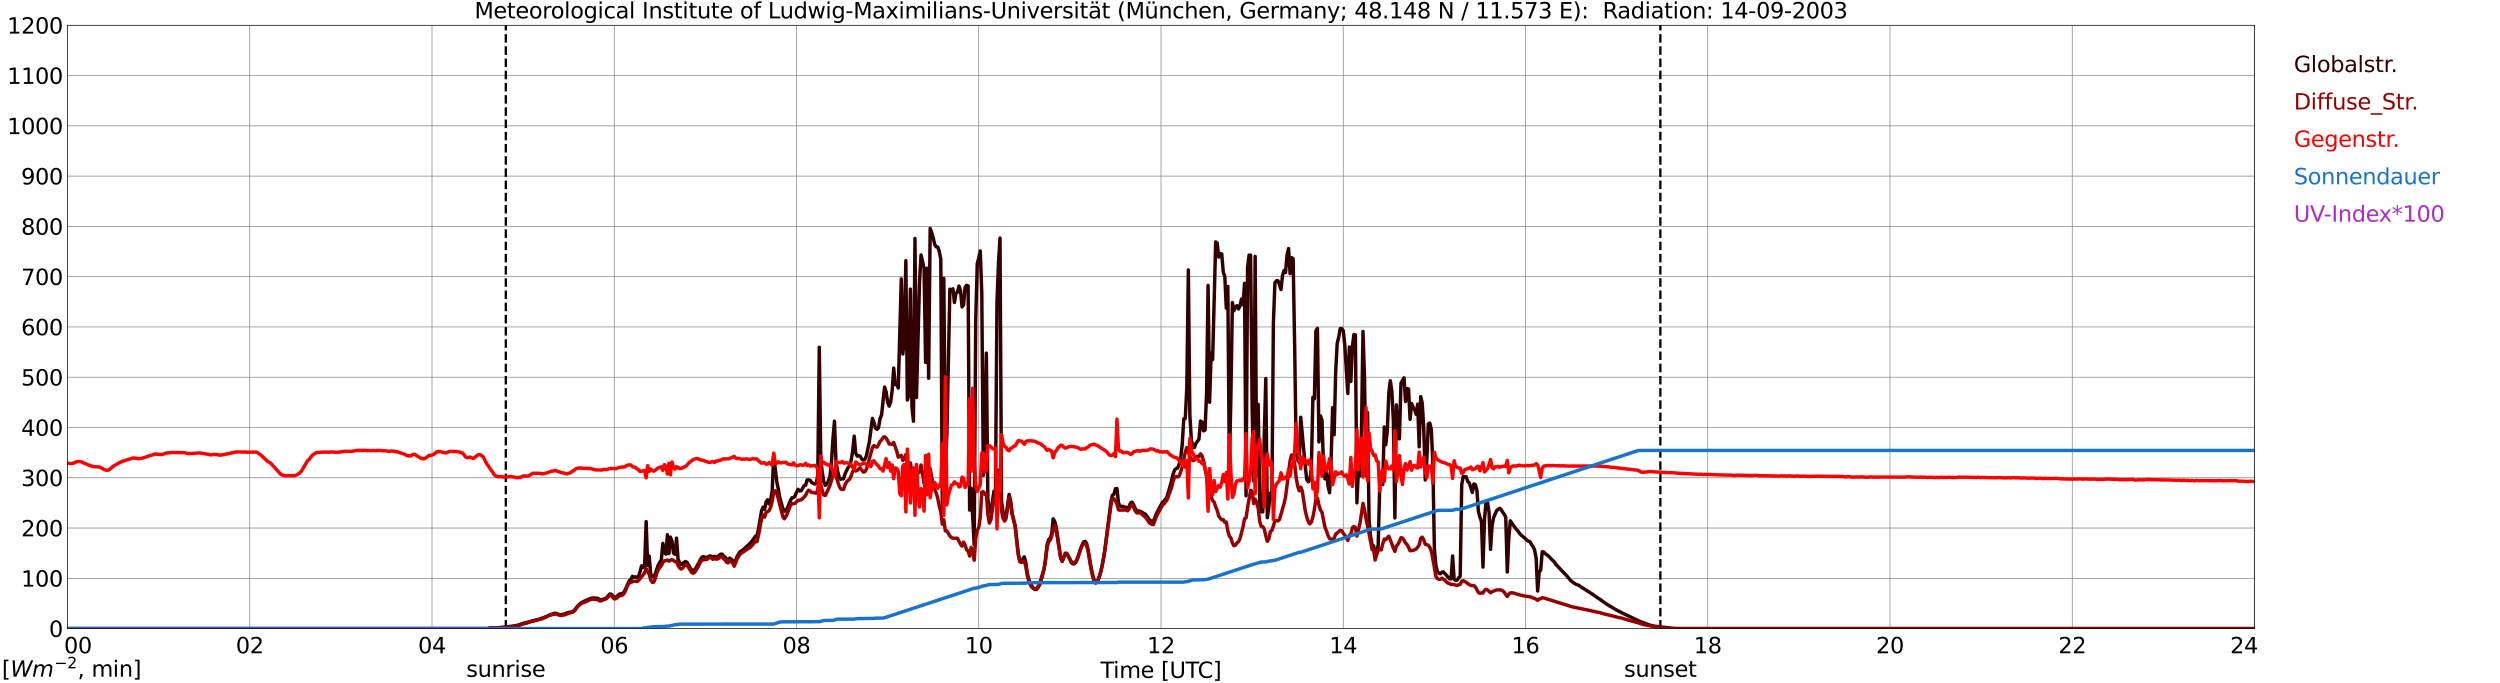 <?xml version="1.0" encoding="utf-8" standalone="no"?>
<!DOCTYPE svg PUBLIC "-//W3C//DTD SVG 1.1//EN"
  "http://www.w3.org/Graphics/SVG/1.1/DTD/svg11.dtd">
<svg xmlns:xlink="http://www.w3.org/1999/xlink" width="1085.4pt" height="296.64pt" viewBox="0 0 1085.4 296.64" xmlns="http://www.w3.org/2000/svg" version="1.1">
 <defs>
  <style type="text/css">*{stroke-linejoin: round; stroke-linecap: butt}</style>
 </defs>
 <g id="figure_1">
  <g id="patch_1">
   <path d="M 0 296.64 
L 1085.4 296.64 
L 1085.4 0 
L 0 0 
z
" style="fill: #ffffff"/>
  </g>
  <g id="axes_1">
   <g id="patch_2">
    <path d="M 29.306 272.909 
L 978.814 272.909 
L 978.814 10.976 
L 29.306 10.976 
z
" style="fill: #ffffff"/>
   </g>
   <g id="patch_3">
    <path d="M 978.814 272.909 
L 978.814 272.909 
L 978.814 10.976 
L 978.814 10.976 
z
" clip-path="url(#p14adc8a5c8)" style="fill: #d3d3d3; opacity: 0.25; stroke: #d3d3d3; stroke-linejoin: miter"/>
   </g>
   <g id="matplotlib.axis_1">
    <g id="xtick_1">
     <g id="line2d_1">
      <path d="M 29.306 272.909 
L 29.306 10.976 
" clip-path="url(#p14adc8a5c8)" style="fill: none; stroke: #808080; stroke-width: 0.3; stroke-linecap: square"/>
     </g>
     <g id="line2d_2"/>
     <g id="text_1">
      <!--    00 -->
      <g transform="translate(18.733 283.627) scale(0.095 -0.095)">
       <defs>
        <path id="DejaVuSans-20" transform="scale(0.016)"/>
        <path id="DejaVuSans-30" d="M 2034 4250 
Q 1547 4250 1301 3770 
Q 1056 3291 1056 2328 
Q 1056 1369 1301 889 
Q 1547 409 2034 409 
Q 2525 409 2770 889 
Q 3016 1369 3016 2328 
Q 3016 3291 2770 3770 
Q 2525 4250 2034 4250 
z
M 2034 4750 
Q 2819 4750 3233 4129 
Q 3647 3509 3647 2328 
Q 3647 1150 3233 529 
Q 2819 -91 2034 -91 
Q 1250 -91 836 529 
Q 422 1150 422 2328 
Q 422 3509 836 4129 
Q 1250 4750 2034 4750 
z
" transform="scale(0.016)"/>
       </defs>
       <use xlink:href="#DejaVuSans-20"/>
       <use xlink:href="#DejaVuSans-20" transform="translate(31.787 0)"/>
       <use xlink:href="#DejaVuSans-20" transform="translate(63.574 0)"/>
       <use xlink:href="#DejaVuSans-30" transform="translate(95.361 0)"/>
       <use xlink:href="#DejaVuSans-30" transform="translate(158.984 0)"/>
      </g>
     </g>
    </g>
    <g id="xtick_2">
     <g id="line2d_3">
      <path d="M 108.431 272.909 
L 108.431 10.976 
" clip-path="url(#p14adc8a5c8)" style="fill: none; stroke: #808080; stroke-width: 0.3; stroke-linecap: square"/>
     </g>
     <g id="line2d_4"/>
     <g id="text_2">
      <!-- 02 -->
      <g transform="translate(102.387 283.627) scale(0.095 -0.095)">
       <defs>
        <path id="DejaVuSans-32" d="M 1228 531 
L 3431 531 
L 3431 0 
L 469 0 
L 469 531 
Q 828 903 1448 1529 
Q 2069 2156 2228 2338 
Q 2531 2678 2651 2914 
Q 2772 3150 2772 3378 
Q 2772 3750 2511 3984 
Q 2250 4219 1831 4219 
Q 1534 4219 1204 4116 
Q 875 4013 500 3803 
L 500 4441 
Q 881 4594 1212 4672 
Q 1544 4750 1819 4750 
Q 2544 4750 2975 4387 
Q 3406 4025 3406 3419 
Q 3406 3131 3298 2873 
Q 3191 2616 2906 2266 
Q 2828 2175 2409 1742 
Q 1991 1309 1228 531 
z
" transform="scale(0.016)"/>
       </defs>
       <use xlink:href="#DejaVuSans-30"/>
       <use xlink:href="#DejaVuSans-32" transform="translate(63.623 0)"/>
      </g>
     </g>
    </g>
    <g id="xtick_3">
     <g id="line2d_5">
      <path d="M 187.557 272.909 
L 187.557 10.976 
" clip-path="url(#p14adc8a5c8)" style="fill: none; stroke: #808080; stroke-width: 0.3; stroke-linecap: square"/>
     </g>
     <g id="line2d_6"/>
     <g id="text_3">
      <!-- 04 -->
      <g transform="translate(181.513 283.627) scale(0.095 -0.095)">
       <defs>
        <path id="DejaVuSans-34" d="M 2419 4116 
L 825 1625 
L 2419 1625 
L 2419 4116 
z
M 2253 4666 
L 3047 4666 
L 3047 1625 
L 3713 1625 
L 3713 1100 
L 3047 1100 
L 3047 0 
L 2419 0 
L 2419 1100 
L 313 1100 
L 313 1709 
L 2253 4666 
z
" transform="scale(0.016)"/>
       </defs>
       <use xlink:href="#DejaVuSans-30"/>
       <use xlink:href="#DejaVuSans-34" transform="translate(63.623 0)"/>
      </g>
     </g>
    </g>
    <g id="xtick_4">
     <g id="line2d_7">
      <path d="M 266.683 272.909 
L 266.683 10.976 
" clip-path="url(#p14adc8a5c8)" style="fill: none; stroke: #808080; stroke-width: 0.3; stroke-linecap: square"/>
     </g>
     <g id="line2d_8"/>
     <g id="text_4">
      <!-- 06 -->
      <g transform="translate(260.638 283.627) scale(0.095 -0.095)">
       <defs>
        <path id="DejaVuSans-36" d="M 2113 2584 
Q 1688 2584 1439 2293 
Q 1191 2003 1191 1497 
Q 1191 994 1439 701 
Q 1688 409 2113 409 
Q 2538 409 2786 701 
Q 3034 994 3034 1497 
Q 3034 2003 2786 2293 
Q 2538 2584 2113 2584 
z
M 3366 4563 
L 3366 3988 
Q 3128 4100 2886 4159 
Q 2644 4219 2406 4219 
Q 1781 4219 1451 3797 
Q 1122 3375 1075 2522 
Q 1259 2794 1537 2939 
Q 1816 3084 2150 3084 
Q 2853 3084 3261 2657 
Q 3669 2231 3669 1497 
Q 3669 778 3244 343 
Q 2819 -91 2113 -91 
Q 1303 -91 875 529 
Q 447 1150 447 2328 
Q 447 3434 972 4092 
Q 1497 4750 2381 4750 
Q 2619 4750 2861 4703 
Q 3103 4656 3366 4563 
z
" transform="scale(0.016)"/>
       </defs>
       <use xlink:href="#DejaVuSans-30"/>
       <use xlink:href="#DejaVuSans-36" transform="translate(63.623 0)"/>
      </g>
     </g>
    </g>
    <g id="xtick_5">
     <g id="line2d_9">
      <path d="M 345.808 272.909 
L 345.808 10.976 
" clip-path="url(#p14adc8a5c8)" style="fill: none; stroke: #808080; stroke-width: 0.3; stroke-linecap: square"/>
     </g>
     <g id="line2d_10"/>
     <g id="text_5">
      <!-- 08 -->
      <g transform="translate(339.764 283.627) scale(0.095 -0.095)">
       <defs>
        <path id="DejaVuSans-38" d="M 2034 2216 
Q 1584 2216 1326 1975 
Q 1069 1734 1069 1313 
Q 1069 891 1326 650 
Q 1584 409 2034 409 
Q 2484 409 2743 651 
Q 3003 894 3003 1313 
Q 3003 1734 2745 1975 
Q 2488 2216 2034 2216 
z
M 1403 2484 
Q 997 2584 770 2862 
Q 544 3141 544 3541 
Q 544 4100 942 4425 
Q 1341 4750 2034 4750 
Q 2731 4750 3128 4425 
Q 3525 4100 3525 3541 
Q 3525 3141 3298 2862 
Q 3072 2584 2669 2484 
Q 3125 2378 3379 2068 
Q 3634 1759 3634 1313 
Q 3634 634 3220 271 
Q 2806 -91 2034 -91 
Q 1263 -91 848 271 
Q 434 634 434 1313 
Q 434 1759 690 2068 
Q 947 2378 1403 2484 
z
M 1172 3481 
Q 1172 3119 1398 2916 
Q 1625 2713 2034 2713 
Q 2441 2713 2670 2916 
Q 2900 3119 2900 3481 
Q 2900 3844 2670 4047 
Q 2441 4250 2034 4250 
Q 1625 4250 1398 4047 
Q 1172 3844 1172 3481 
z
" transform="scale(0.016)"/>
       </defs>
       <use xlink:href="#DejaVuSans-30"/>
       <use xlink:href="#DejaVuSans-38" transform="translate(63.623 0)"/>
      </g>
     </g>
    </g>
    <g id="xtick_6">
     <g id="line2d_11">
      <path d="M 424.934 272.909 
L 424.934 10.976 
" clip-path="url(#p14adc8a5c8)" style="fill: none; stroke: #808080; stroke-width: 0.3; stroke-linecap: square"/>
     </g>
     <g id="line2d_12"/>
     <g id="text_6">
      <!-- 10 -->
      <g transform="translate(418.89 283.627) scale(0.095 -0.095)">
       <defs>
        <path id="DejaVuSans-31" d="M 794 531 
L 1825 531 
L 1825 4091 
L 703 3866 
L 703 4441 
L 1819 4666 
L 2450 4666 
L 2450 531 
L 3481 531 
L 3481 0 
L 794 0 
L 794 531 
z
" transform="scale(0.016)"/>
       </defs>
       <use xlink:href="#DejaVuSans-31"/>
       <use xlink:href="#DejaVuSans-30" transform="translate(63.623 0)"/>
      </g>
     </g>
    </g>
    <g id="xtick_7">
     <g id="line2d_13">
      <path d="M 504.06 272.909 
L 504.06 10.976 
" clip-path="url(#p14adc8a5c8)" style="fill: none; stroke: #808080; stroke-width: 0.3; stroke-linecap: square"/>
     </g>
     <g id="line2d_14"/>
     <g id="text_7">
      <!-- 12 -->
      <g transform="translate(498.015 283.627) scale(0.095 -0.095)">
       <use xlink:href="#DejaVuSans-31"/>
       <use xlink:href="#DejaVuSans-32" transform="translate(63.623 0)"/>
      </g>
     </g>
    </g>
    <g id="xtick_8">
     <g id="line2d_15">
      <path d="M 583.185 272.909 
L 583.185 10.976 
" clip-path="url(#p14adc8a5c8)" style="fill: none; stroke: #808080; stroke-width: 0.3; stroke-linecap: square"/>
     </g>
     <g id="line2d_16"/>
     <g id="text_8">
      <!-- 14 -->
      <g transform="translate(577.141 283.627) scale(0.095 -0.095)">
       <use xlink:href="#DejaVuSans-31"/>
       <use xlink:href="#DejaVuSans-34" transform="translate(63.623 0)"/>
      </g>
     </g>
    </g>
    <g id="xtick_9">
     <g id="line2d_17">
      <path d="M 662.311 272.909 
L 662.311 10.976 
" clip-path="url(#p14adc8a5c8)" style="fill: none; stroke: #808080; stroke-width: 0.3; stroke-linecap: square"/>
     </g>
     <g id="line2d_18"/>
     <g id="text_9">
      <!-- 16 -->
      <g transform="translate(656.267 283.627) scale(0.095 -0.095)">
       <use xlink:href="#DejaVuSans-31"/>
       <use xlink:href="#DejaVuSans-36" transform="translate(63.623 0)"/>
      </g>
     </g>
    </g>
    <g id="xtick_10">
     <g id="line2d_19">
      <path d="M 741.437 272.909 
L 741.437 10.976 
" clip-path="url(#p14adc8a5c8)" style="fill: none; stroke: #808080; stroke-width: 0.3; stroke-linecap: square"/>
     </g>
     <g id="line2d_20"/>
     <g id="text_10">
      <!-- 18 -->
      <g transform="translate(735.392 283.627) scale(0.095 -0.095)">
       <use xlink:href="#DejaVuSans-31"/>
       <use xlink:href="#DejaVuSans-38" transform="translate(63.623 0)"/>
      </g>
     </g>
    </g>
    <g id="xtick_11">
     <g id="line2d_21">
      <path d="M 820.562 272.909 
L 820.562 10.976 
" clip-path="url(#p14adc8a5c8)" style="fill: none; stroke: #808080; stroke-width: 0.3; stroke-linecap: square"/>
     </g>
     <g id="line2d_22"/>
     <g id="text_11">
      <!-- 20 -->
      <g transform="translate(814.518 283.627) scale(0.095 -0.095)">
       <use xlink:href="#DejaVuSans-32"/>
       <use xlink:href="#DejaVuSans-30" transform="translate(63.623 0)"/>
      </g>
     </g>
    </g>
    <g id="xtick_12">
     <g id="line2d_23">
      <path d="M 899.688 272.909 
L 899.688 10.976 
" clip-path="url(#p14adc8a5c8)" style="fill: none; stroke: #808080; stroke-width: 0.3; stroke-linecap: square"/>
     </g>
     <g id="line2d_24"/>
     <g id="text_12">
      <!-- 22 -->
      <g transform="translate(893.644 283.627) scale(0.095 -0.095)">
       <use xlink:href="#DejaVuSans-32"/>
       <use xlink:href="#DejaVuSans-32" transform="translate(63.623 0)"/>
      </g>
     </g>
    </g>
    <g id="xtick_13">
     <g id="line2d_25">
      <path d="M 978.814 272.909 
L 978.814 10.976 
" clip-path="url(#p14adc8a5c8)" style="fill: none; stroke: #808080; stroke-width: 0.3; stroke-linecap: square"/>
     </g>
     <g id="line2d_26"/>
     <g id="text_13">
      <!-- 24    -->
      <g transform="translate(968.241 283.627) scale(0.095 -0.095)">
       <use xlink:href="#DejaVuSans-32"/>
       <use xlink:href="#DejaVuSans-34" transform="translate(63.623 0)"/>
       <use xlink:href="#DejaVuSans-20" transform="translate(127.246 0)"/>
       <use xlink:href="#DejaVuSans-20" transform="translate(159.033 0)"/>
       <use xlink:href="#DejaVuSans-20" transform="translate(190.82 0)"/>
      </g>
     </g>
    </g>
    <g id="text_14">
     <!-- Time [UTC] -->
     <g transform="translate(477.806 294.322) scale(0.095 -0.095)">
      <defs>
       <path id="DejaVuSans-54" d="M -19 4666 
L 3928 4666 
L 3928 4134 
L 2272 4134 
L 2272 0 
L 1638 0 
L 1638 4134 
L -19 4134 
L -19 4666 
z
" transform="scale(0.016)"/>
       <path id="DejaVuSans-69" d="M 603 3500 
L 1178 3500 
L 1178 0 
L 603 0 
L 603 3500 
z
M 603 4863 
L 1178 4863 
L 1178 4134 
L 603 4134 
L 603 4863 
z
" transform="scale(0.016)"/>
       <path id="DejaVuSans-6d" d="M 3328 2828 
Q 3544 3216 3844 3400 
Q 4144 3584 4550 3584 
Q 5097 3584 5394 3201 
Q 5691 2819 5691 2113 
L 5691 0 
L 5113 0 
L 5113 2094 
Q 5113 2597 4934 2840 
Q 4756 3084 4391 3084 
Q 3944 3084 3684 2787 
Q 3425 2491 3425 1978 
L 3425 0 
L 2847 0 
L 2847 2094 
Q 2847 2600 2669 2842 
Q 2491 3084 2119 3084 
Q 1678 3084 1418 2786 
Q 1159 2488 1159 1978 
L 1159 0 
L 581 0 
L 581 3500 
L 1159 3500 
L 1159 2956 
Q 1356 3278 1631 3431 
Q 1906 3584 2284 3584 
Q 2666 3584 2933 3390 
Q 3200 3197 3328 2828 
z
" transform="scale(0.016)"/>
       <path id="DejaVuSans-65" d="M 3597 1894 
L 3597 1613 
L 953 1613 
Q 991 1019 1311 708 
Q 1631 397 2203 397 
Q 2534 397 2845 478 
Q 3156 559 3463 722 
L 3463 178 
Q 3153 47 2828 -22 
Q 2503 -91 2169 -91 
Q 1331 -91 842 396 
Q 353 884 353 1716 
Q 353 2575 817 3079 
Q 1281 3584 2069 3584 
Q 2775 3584 3186 3129 
Q 3597 2675 3597 1894 
z
M 3022 2063 
Q 3016 2534 2758 2815 
Q 2500 3097 2075 3097 
Q 1594 3097 1305 2825 
Q 1016 2553 972 2059 
L 3022 2063 
z
" transform="scale(0.016)"/>
       <path id="DejaVuSans-5b" d="M 550 4863 
L 1875 4863 
L 1875 4416 
L 1125 4416 
L 1125 -397 
L 1875 -397 
L 1875 -844 
L 550 -844 
L 550 4863 
z
" transform="scale(0.016)"/>
       <path id="DejaVuSans-55" d="M 556 4666 
L 1191 4666 
L 1191 1831 
Q 1191 1081 1462 751 
Q 1734 422 2344 422 
Q 2950 422 3222 751 
Q 3494 1081 3494 1831 
L 3494 4666 
L 4128 4666 
L 4128 1753 
Q 4128 841 3676 375 
Q 3225 -91 2344 -91 
Q 1459 -91 1007 375 
Q 556 841 556 1753 
L 556 4666 
z
" transform="scale(0.016)"/>
       <path id="DejaVuSans-43" d="M 4122 4306 
L 4122 3641 
Q 3803 3938 3442 4084 
Q 3081 4231 2675 4231 
Q 1875 4231 1450 3742 
Q 1025 3253 1025 2328 
Q 1025 1406 1450 917 
Q 1875 428 2675 428 
Q 3081 428 3442 575 
Q 3803 722 4122 1019 
L 4122 359 
Q 3791 134 3420 21 
Q 3050 -91 2638 -91 
Q 1578 -91 968 557 
Q 359 1206 359 2328 
Q 359 3453 968 4101 
Q 1578 4750 2638 4750 
Q 3056 4750 3426 4639 
Q 3797 4528 4122 4306 
z
" transform="scale(0.016)"/>
       <path id="DejaVuSans-5d" d="M 1947 4863 
L 1947 -844 
L 622 -844 
L 622 -397 
L 1369 -397 
L 1369 4416 
L 622 4416 
L 622 4863 
L 1947 4863 
z
" transform="scale(0.016)"/>
      </defs>
      <use xlink:href="#DejaVuSans-54"/>
      <use xlink:href="#DejaVuSans-69" transform="translate(57.959 0)"/>
      <use xlink:href="#DejaVuSans-6d" transform="translate(85.742 0)"/>
      <use xlink:href="#DejaVuSans-65" transform="translate(183.154 0)"/>
      <use xlink:href="#DejaVuSans-20" transform="translate(244.678 0)"/>
      <use xlink:href="#DejaVuSans-5b" transform="translate(276.465 0)"/>
      <use xlink:href="#DejaVuSans-55" transform="translate(315.479 0)"/>
      <use xlink:href="#DejaVuSans-54" transform="translate(388.672 0)"/>
      <use xlink:href="#DejaVuSans-43" transform="translate(443.881 0)"/>
      <use xlink:href="#DejaVuSans-5d" transform="translate(513.705 0)"/>
     </g>
    </g>
   </g>
   <g id="matplotlib.axis_2">
    <g id="ytick_1">
     <g id="line2d_27">
      <path d="M 29.306 272.909 
L 978.814 272.909 
" clip-path="url(#p14adc8a5c8)" style="fill: none; stroke: #808080; stroke-width: 0.3; stroke-linecap: square"/>
     </g>
     <g id="line2d_28"/>
     <g id="text_15">
      <!-- 0 -->
      <g transform="translate(21.261 276.518) scale(0.095 -0.095)">
       <use xlink:href="#DejaVuSans-30"/>
      </g>
     </g>
    </g>
    <g id="ytick_2">
     <g id="line2d_29">
      <path d="M 29.306 251.081 
L 978.814 251.081 
" clip-path="url(#p14adc8a5c8)" style="fill: none; stroke: #808080; stroke-width: 0.3; stroke-linecap: square"/>
     </g>
     <g id="line2d_30"/>
     <g id="text_16">
      <!-- 100 -->
      <g transform="translate(9.173 254.69) scale(0.095 -0.095)">
       <use xlink:href="#DejaVuSans-31"/>
       <use xlink:href="#DejaVuSans-30" transform="translate(63.623 0)"/>
       <use xlink:href="#DejaVuSans-30" transform="translate(127.246 0)"/>
      </g>
     </g>
    </g>
    <g id="ytick_3">
     <g id="line2d_31">
      <path d="M 29.306 229.253 
L 978.814 229.253 
" clip-path="url(#p14adc8a5c8)" style="fill: none; stroke: #808080; stroke-width: 0.3; stroke-linecap: square"/>
     </g>
     <g id="line2d_32"/>
     <g id="text_17">
      <!-- 200 -->
      <g transform="translate(9.173 232.863) scale(0.095 -0.095)">
       <use xlink:href="#DejaVuSans-32"/>
       <use xlink:href="#DejaVuSans-30" transform="translate(63.623 0)"/>
       <use xlink:href="#DejaVuSans-30" transform="translate(127.246 0)"/>
      </g>
     </g>
    </g>
    <g id="ytick_4">
     <g id="line2d_33">
      <path d="M 29.306 207.426 
L 978.814 207.426 
" clip-path="url(#p14adc8a5c8)" style="fill: none; stroke: #808080; stroke-width: 0.3; stroke-linecap: square"/>
     </g>
     <g id="line2d_34"/>
     <g id="text_18">
      <!-- 300 -->
      <g transform="translate(9.173 211.035) scale(0.095 -0.095)">
       <defs>
        <path id="DejaVuSans-33" d="M 2597 2516 
Q 3050 2419 3304 2112 
Q 3559 1806 3559 1356 
Q 3559 666 3084 287 
Q 2609 -91 1734 -91 
Q 1441 -91 1130 -33 
Q 819 25 488 141 
L 488 750 
Q 750 597 1062 519 
Q 1375 441 1716 441 
Q 2309 441 2620 675 
Q 2931 909 2931 1356 
Q 2931 1769 2642 2001 
Q 2353 2234 1838 2234 
L 1294 2234 
L 1294 2753 
L 1863 2753 
Q 2328 2753 2575 2939 
Q 2822 3125 2822 3475 
Q 2822 3834 2567 4026 
Q 2313 4219 1838 4219 
Q 1578 4219 1281 4162 
Q 984 4106 628 3988 
L 628 4550 
Q 988 4650 1302 4700 
Q 1616 4750 1894 4750 
Q 2613 4750 3031 4423 
Q 3450 4097 3450 3541 
Q 3450 3153 3228 2886 
Q 3006 2619 2597 2516 
z
" transform="scale(0.016)"/>
       </defs>
       <use xlink:href="#DejaVuSans-33"/>
       <use xlink:href="#DejaVuSans-30" transform="translate(63.623 0)"/>
       <use xlink:href="#DejaVuSans-30" transform="translate(127.246 0)"/>
      </g>
     </g>
    </g>
    <g id="ytick_5">
     <g id="line2d_35">
      <path d="M 29.306 185.598 
L 978.814 185.598 
" clip-path="url(#p14adc8a5c8)" style="fill: none; stroke: #808080; stroke-width: 0.3; stroke-linecap: square"/>
     </g>
     <g id="line2d_36"/>
     <g id="text_19">
      <!-- 400 -->
      <g transform="translate(9.173 189.207) scale(0.095 -0.095)">
       <use xlink:href="#DejaVuSans-34"/>
       <use xlink:href="#DejaVuSans-30" transform="translate(63.623 0)"/>
       <use xlink:href="#DejaVuSans-30" transform="translate(127.246 0)"/>
      </g>
     </g>
    </g>
    <g id="ytick_6">
     <g id="line2d_37">
      <path d="M 29.306 163.77 
L 978.814 163.77 
" clip-path="url(#p14adc8a5c8)" style="fill: none; stroke: #808080; stroke-width: 0.3; stroke-linecap: square"/>
     </g>
     <g id="line2d_38"/>
     <g id="text_20">
      <!-- 500 -->
      <g transform="translate(9.173 167.379) scale(0.095 -0.095)">
       <defs>
        <path id="DejaVuSans-35" d="M 691 4666 
L 3169 4666 
L 3169 4134 
L 1269 4134 
L 1269 2991 
Q 1406 3038 1543 3061 
Q 1681 3084 1819 3084 
Q 2600 3084 3056 2656 
Q 3513 2228 3513 1497 
Q 3513 744 3044 326 
Q 2575 -91 1722 -91 
Q 1428 -91 1123 -41 
Q 819 9 494 109 
L 494 744 
Q 775 591 1075 516 
Q 1375 441 1709 441 
Q 2250 441 2565 725 
Q 2881 1009 2881 1497 
Q 2881 1984 2565 2268 
Q 2250 2553 1709 2553 
Q 1456 2553 1204 2497 
Q 953 2441 691 2322 
L 691 4666 
z
" transform="scale(0.016)"/>
       </defs>
       <use xlink:href="#DejaVuSans-35"/>
       <use xlink:href="#DejaVuSans-30" transform="translate(63.623 0)"/>
       <use xlink:href="#DejaVuSans-30" transform="translate(127.246 0)"/>
      </g>
     </g>
    </g>
    <g id="ytick_7">
     <g id="line2d_39">
      <path d="M 29.306 141.942 
L 978.814 141.942 
" clip-path="url(#p14adc8a5c8)" style="fill: none; stroke: #808080; stroke-width: 0.3; stroke-linecap: square"/>
     </g>
     <g id="line2d_40"/>
     <g id="text_21">
      <!-- 600 -->
      <g transform="translate(9.173 145.551) scale(0.095 -0.095)">
       <use xlink:href="#DejaVuSans-36"/>
       <use xlink:href="#DejaVuSans-30" transform="translate(63.623 0)"/>
       <use xlink:href="#DejaVuSans-30" transform="translate(127.246 0)"/>
      </g>
     </g>
    </g>
    <g id="ytick_8">
     <g id="line2d_41">
      <path d="M 29.306 120.114 
L 978.814 120.114 
" clip-path="url(#p14adc8a5c8)" style="fill: none; stroke: #808080; stroke-width: 0.3; stroke-linecap: square"/>
     </g>
     <g id="line2d_42"/>
     <g id="text_22">
      <!-- 700 -->
      <g transform="translate(9.173 123.724) scale(0.095 -0.095)">
       <defs>
        <path id="DejaVuSans-37" d="M 525 4666 
L 3525 4666 
L 3525 4397 
L 1831 0 
L 1172 0 
L 2766 4134 
L 525 4134 
L 525 4666 
z
" transform="scale(0.016)"/>
       </defs>
       <use xlink:href="#DejaVuSans-37"/>
       <use xlink:href="#DejaVuSans-30" transform="translate(63.623 0)"/>
       <use xlink:href="#DejaVuSans-30" transform="translate(127.246 0)"/>
      </g>
     </g>
    </g>
    <g id="ytick_9">
     <g id="line2d_43">
      <path d="M 29.306 98.287 
L 978.814 98.287 
" clip-path="url(#p14adc8a5c8)" style="fill: none; stroke: #808080; stroke-width: 0.3; stroke-linecap: square"/>
     </g>
     <g id="line2d_44"/>
     <g id="text_23">
      <!-- 800 -->
      <g transform="translate(9.173 101.896) scale(0.095 -0.095)">
       <use xlink:href="#DejaVuSans-38"/>
       <use xlink:href="#DejaVuSans-30" transform="translate(63.623 0)"/>
       <use xlink:href="#DejaVuSans-30" transform="translate(127.246 0)"/>
      </g>
     </g>
    </g>
    <g id="ytick_10">
     <g id="line2d_45">
      <path d="M 29.306 76.459 
L 978.814 76.459 
" clip-path="url(#p14adc8a5c8)" style="fill: none; stroke: #808080; stroke-width: 0.3; stroke-linecap: square"/>
     </g>
     <g id="line2d_46"/>
     <g id="text_24">
      <!-- 900 -->
      <g transform="translate(9.173 80.068) scale(0.095 -0.095)">
       <defs>
        <path id="DejaVuSans-39" d="M 703 97 
L 703 672 
Q 941 559 1184 500 
Q 1428 441 1663 441 
Q 2288 441 2617 861 
Q 2947 1281 2994 2138 
Q 2813 1869 2534 1725 
Q 2256 1581 1919 1581 
Q 1219 1581 811 2004 
Q 403 2428 403 3163 
Q 403 3881 828 4315 
Q 1253 4750 1959 4750 
Q 2769 4750 3195 4129 
Q 3622 3509 3622 2328 
Q 3622 1225 3098 567 
Q 2575 -91 1691 -91 
Q 1453 -91 1209 -44 
Q 966 3 703 97 
z
M 1959 2075 
Q 2384 2075 2632 2365 
Q 2881 2656 2881 3163 
Q 2881 3666 2632 3958 
Q 2384 4250 1959 4250 
Q 1534 4250 1286 3958 
Q 1038 3666 1038 3163 
Q 1038 2656 1286 2365 
Q 1534 2075 1959 2075 
z
" transform="scale(0.016)"/>
       </defs>
       <use xlink:href="#DejaVuSans-39"/>
       <use xlink:href="#DejaVuSans-30" transform="translate(63.623 0)"/>
       <use xlink:href="#DejaVuSans-30" transform="translate(127.246 0)"/>
      </g>
     </g>
    </g>
    <g id="ytick_11">
     <g id="line2d_47">
      <path d="M 29.306 54.631 
L 978.814 54.631 
" clip-path="url(#p14adc8a5c8)" style="fill: none; stroke: #808080; stroke-width: 0.3; stroke-linecap: square"/>
     </g>
     <g id="line2d_48"/>
     <g id="text_25">
      <!-- 1000 -->
      <g transform="translate(3.128 58.24) scale(0.095 -0.095)">
       <use xlink:href="#DejaVuSans-31"/>
       <use xlink:href="#DejaVuSans-30" transform="translate(63.623 0)"/>
       <use xlink:href="#DejaVuSans-30" transform="translate(127.246 0)"/>
       <use xlink:href="#DejaVuSans-30" transform="translate(190.869 0)"/>
      </g>
     </g>
    </g>
    <g id="ytick_12">
     <g id="line2d_49">
      <path d="M 29.306 32.803 
L 978.814 32.803 
" clip-path="url(#p14adc8a5c8)" style="fill: none; stroke: #808080; stroke-width: 0.3; stroke-linecap: square"/>
     </g>
     <g id="line2d_50"/>
     <g id="text_26">
      <!-- 1100 -->
      <g transform="translate(3.128 36.413) scale(0.095 -0.095)">
       <use xlink:href="#DejaVuSans-31"/>
       <use xlink:href="#DejaVuSans-31" transform="translate(63.623 0)"/>
       <use xlink:href="#DejaVuSans-30" transform="translate(127.246 0)"/>
       <use xlink:href="#DejaVuSans-30" transform="translate(190.869 0)"/>
      </g>
     </g>
    </g>
    <g id="ytick_13">
     <g id="line2d_51">
      <path d="M 29.306 10.976 
L 978.814 10.976 
" clip-path="url(#p14adc8a5c8)" style="fill: none; stroke: #808080; stroke-width: 0.3; stroke-linecap: square"/>
     </g>
     <g id="line2d_52"/>
     <g id="text_27">
      <!-- 1200 -->
      <g transform="translate(3.128 14.585) scale(0.095 -0.095)">
       <use xlink:href="#DejaVuSans-31"/>
       <use xlink:href="#DejaVuSans-32" transform="translate(63.623 0)"/>
       <use xlink:href="#DejaVuSans-30" transform="translate(127.246 0)"/>
       <use xlink:href="#DejaVuSans-30" transform="translate(190.869 0)"/>
      </g>
     </g>
    </g>
   </g>
   <g id="line2d_53">
    <path d="M 219.603 272.909 
L 219.603 10.976 
" clip-path="url(#p14adc8a5c8)" style="fill: none; stroke-dasharray: 3.7,1.6; stroke-dashoffset: 0; stroke: #000000"/>
   </g>
   <g id="line2d_54">
    <path d="M 720.864 272.909 
L 720.864 10.976 
" clip-path="url(#p14adc8a5c8)" style="fill: none; stroke-dasharray: 3.7,1.6; stroke-dashoffset: 0; stroke: #000000"/>
   </g>
   <g id="line2d_55">
    <path d="M 29.306 272.909 
L 211.954 272.909 
L 212.614 272.61 
L 213.932 272.61 
L 215.91 272.568 
L 219.207 272.241 
L 221.186 272.036 
L 223.823 271.628 
L 225.142 271.342 
L 227.12 270.645 
L 228.439 270.357 
L 231.736 269.375 
L 233.714 268.925 
L 235.692 268.268 
L 240.308 266.384 
L 240.967 266.262 
L 241.626 266.345 
L 242.945 266.836 
L 243.604 266.878 
L 244.923 266.59 
L 246.901 265.852 
L 247.561 265.813 
L 248.22 265.649 
L 248.88 265.321 
L 249.539 264.747 
L 250.858 263.027 
L 252.176 261.798 
L 253.495 261.102 
L 254.814 260.528 
L 256.133 259.915 
L 256.792 259.71 
L 257.451 259.629 
L 259.43 259.71 
L 260.089 260.161 
L 260.748 260.364 
L 261.408 260.325 
L 262.726 259.873 
L 263.386 259.465 
L 264.705 257.909 
L 265.364 257.99 
L 266.683 259.341 
L 267.342 259.301 
L 268.002 258.808 
L 268.661 258.112 
L 269.32 257.826 
L 269.98 257.784 
L 270.639 257.418 
L 271.298 256.394 
L 273.277 251.969 
L 273.936 251.601 
L 274.595 250.208 
L 275.255 250.618 
L 275.914 250.413 
L 276.573 250.823 
L 277.233 250.208 
L 277.892 248.202 
L 278.552 245.622 
L 279.211 246.401 
L 279.87 245.869 
L 280.53 226.457 
L 281.189 245.417 
L 281.849 241.405 
L 282.508 249.309 
L 283.167 250.291 
L 283.827 250.374 
L 284.486 249.103 
L 285.805 245.253 
L 287.124 243.042 
L 287.783 235.917 
L 288.442 239.848 
L 289.102 240.584 
L 289.761 232.15 
L 290.42 240.34 
L 291.08 233.174 
L 291.739 234.933 
L 292.399 240.134 
L 293.058 240.667 
L 293.717 233.623 
L 294.377 242.714 
L 295.036 244.271 
L 295.696 245.009 
L 296.355 244.845 
L 297.014 244.149 
L 297.674 243.78 
L 298.333 244.229 
L 299.652 246.565 
L 300.311 247.342 
L 300.971 247.669 
L 301.63 247.3 
L 302.289 246.401 
L 303.608 243.902 
L 304.267 242.592 
L 304.927 241.813 
L 305.586 241.691 
L 306.246 241.937 
L 306.905 242.018 
L 308.224 241.322 
L 308.883 241.569 
L 309.543 241.937 
L 310.202 241.527 
L 310.861 241.774 
L 311.521 241.691 
L 312.18 241.241 
L 312.839 240.626 
L 313.499 240.584 
L 314.158 241.363 
L 314.818 241.937 
L 315.477 242.797 
L 316.136 243.369 
L 316.796 242.304 
L 318.114 243.369 
L 318.774 244.803 
L 320.093 241.444 
L 320.752 240.34 
L 321.411 239.48 
L 322.73 238.62 
L 326.027 235.507 
L 326.686 234.688 
L 328.005 232.763 
L 328.665 232.599 
L 329.324 229.609 
L 330.643 221.705 
L 331.302 220.19 
L 331.961 221.214 
L 332.621 217.896 
L 333.28 216.956 
L 333.94 218.839 
L 334.599 217.078 
L 335.258 213.105 
L 335.918 197.625 
L 337.236 209.093 
L 337.896 212.287 
L 338.555 216.054 
L 339.874 220.764 
L 340.533 222.074 
L 341.193 221.378 
L 341.852 220.518 
L 343.171 217.283 
L 343.83 216.096 
L 344.49 216.054 
L 345.149 215.399 
L 345.808 213.762 
L 346.468 212.45 
L 347.127 213.147 
L 347.787 213.105 
L 349.105 210.852 
L 349.765 210.649 
L 350.424 208.355 
L 351.083 208.314 
L 351.743 208.561 
L 352.402 209.501 
L 353.721 210.158 
L 354.38 209.626 
L 355.04 206.472 
L 355.699 150.776 
L 356.359 199.919 
L 357.018 205.201 
L 357.677 209.257 
L 358.337 210.73 
L 358.996 210.117 
L 359.655 208.805 
L 360.315 206.882 
L 360.974 200.862 
L 361.634 190.542 
L 362.293 182.841 
L 362.952 200.452 
L 363.612 204.302 
L 364.271 207.004 
L 364.93 208.109 
L 365.59 207.864 
L 366.249 207.864 
L 366.909 205.612 
L 368.227 202.99 
L 368.887 202.255 
L 369.546 199.838 
L 370.206 195.783 
L 370.865 189.354 
L 371.524 196.806 
L 372.184 198.035 
L 372.843 197.83 
L 373.502 198.157 
L 374.162 199.345 
L 374.821 199.755 
L 375.481 199.469 
L 376.14 197.954 
L 377.459 191.646 
L 378.777 181.653 
L 379.437 183.415 
L 380.096 185.831 
L 380.756 186.405 
L 381.415 185.751 
L 382.074 181.736 
L 382.734 180.139 
L 384.053 168.057 
L 384.712 170.065 
L 385.371 174.693 
L 386.031 176.33 
L 386.69 174.487 
L 387.349 169.533 
L 388.009 159.786 
L 388.668 166.994 
L 389.328 166.503 
L 389.987 168.467 
L 391.306 121.044 
L 391.965 153.683 
L 392.624 147.255 
L 393.284 113.141 
L 393.943 173.669 
L 394.603 171.621 
L 395.262 125.508 
L 395.921 176.454 
L 396.581 182.882 
L 397.24 103.558 
L 397.899 172.562 
L 399.218 122.478 
L 399.878 110.683 
L 401.196 116.458 
L 401.856 157.329 
L 402.515 116.458 
L 403.175 164.209 
L 403.834 99.175 
L 404.493 100.978 
L 405.153 103.27 
L 405.812 106.097 
L 406.471 107.162 
L 407.131 107.243 
L 407.79 109.126 
L 408.45 112.566 
L 409.109 220.396 
L 409.768 120.881 
L 410.428 202.13 
L 411.087 188.861 
L 412.406 125.55 
L 413.065 125.918 
L 413.725 125.386 
L 414.384 131.323 
L 415.043 127.27 
L 415.703 126.901 
L 416.362 124.198 
L 417.022 126.246 
L 417.681 133.248 
L 418.34 132.347 
L 419 124.77 
L 419.659 123.871 
L 420.318 124.116 
L 420.978 221.461 
L 421.637 212.042 
L 422.956 236.45 
L 423.615 139.31 
L 424.275 114.533 
L 424.934 112.034 
L 425.593 108.963 
L 426.253 127.311 
L 426.912 206.389 
L 427.572 188.902 
L 428.231 153.315 
L 428.89 216.506 
L 429.55 222.402 
L 430.209 222.238 
L 431.528 213.269 
L 432.187 213.638 
L 432.847 130.915 
L 433.506 114.081 
L 434.165 103.353 
L 434.825 217.53 
L 435.484 222.484 
L 436.144 224.368 
L 436.803 223.836 
L 438.122 214.661 
L 438.781 217.53 
L 439.44 222.934 
L 440.759 228.341 
L 442.078 240.257 
L 442.737 243.533 
L 443.397 243.533 
L 444.716 241.774 
L 445.375 244.312 
L 446.034 248.981 
L 446.694 251.601 
L 447.353 253.404 
L 448.672 255.492 
L 449.331 255.901 
L 449.991 255.942 
L 450.65 255.204 
L 451.309 254.017 
L 451.969 252.094 
L 453.287 247.056 
L 453.947 242.551 
L 454.606 236.614 
L 455.266 234.278 
L 455.925 233.665 
L 456.584 231.945 
L 457.244 225.27 
L 457.903 226.333 
L 458.563 228.832 
L 460.541 242.346 
L 461.2 243.697 
L 462.519 240.298 
L 463.178 240.298 
L 464.497 242.92 
L 465.156 244.271 
L 465.816 244.803 
L 466.475 244.762 
L 467.134 244.107 
L 467.794 242.592 
L 468.453 240.626 
L 469.113 238.292 
L 470.431 235.26 
L 471.091 235.057 
L 471.75 235.917 
L 472.409 238.742 
L 473.728 246.565 
L 474.388 249.514 
L 475.047 251.889 
L 475.706 252.788 
L 476.366 252.461 
L 477.025 251.109 
L 477.685 249.02 
L 478.344 246.318 
L 479.003 242.878 
L 479.663 238.825 
L 480.981 228.463 
L 482.3 217.938 
L 482.96 215.03 
L 483.619 214.622 
L 484.278 212.164 
L 484.938 212.081 
L 485.597 218.39 
L 486.256 219.616 
L 486.916 219.985 
L 487.575 219.822 
L 488.235 220.273 
L 488.894 220.232 
L 489.553 220.559 
L 490.213 219.904 
L 490.872 218.307 
L 491.532 218.021 
L 492.191 219.208 
L 492.85 220.642 
L 493.51 221.788 
L 494.169 221.91 
L 494.828 221.869 
L 496.147 222.607 
L 497.466 223.386 
L 498.785 225.35 
L 499.444 226.005 
L 500.103 226.293 
L 500.763 226.416 
L 502.082 222.976 
L 503.4 220.437 
L 504.719 218.062 
L 505.379 217.53 
L 506.038 216.709 
L 506.697 215.646 
L 508.675 208.683 
L 509.335 205.775 
L 509.994 203.972 
L 510.654 203.442 
L 511.313 203.112 
L 511.972 201.434 
L 512.632 198.773 
L 513.291 192.753 
L 513.95 181.817 
L 514.61 181.653 
L 515.269 168.057 
L 515.929 117.194 
L 516.588 180.222 
L 517.247 190.869 
L 517.907 194.309 
L 518.566 194.309 
L 519.226 192.506 
L 520.544 190.705 
L 521.204 182.802 
L 521.863 183.251 
L 522.522 187.06 
L 523.182 186.733 
L 523.841 170.801 
L 524.501 123.91 
L 525.16 174.651 
L 525.819 153.273 
L 526.479 156.1 
L 527.797 105.031 
L 528.457 105.564 
L 529.116 111.626 
L 529.776 110.069 
L 530.435 110.275 
L 531.094 118.218 
L 531.754 119.938 
L 532.413 133.822 
L 533.073 124.362 
L 533.732 203.85 
L 534.391 172.973 
L 535.051 131.365 
L 535.71 134.927 
L 536.369 133.37 
L 537.029 132.716 
L 537.688 134.15 
L 538.348 132.799 
L 539.007 129.85 
L 539.666 132.347 
L 540.326 123.011 
L 540.985 215.277 
L 541.644 116.295 
L 542.304 110.766 
L 542.963 110.807 
L 543.623 176.413 
L 544.282 208.847 
L 544.941 111.338 
L 545.601 206.43 
L 546.26 175.553 
L 546.919 218.062 
L 547.579 222.196 
L 548.238 222.238 
L 548.898 188.78 
L 549.557 164.331 
L 550.216 224.737 
L 550.876 220.149 
L 551.535 214.09 
L 552.195 216.75 
L 552.854 140.292 
L 553.513 122.764 
L 554.173 121.904 
L 554.832 121.863 
L 555.491 123.624 
L 556.151 125.713 
L 556.81 119.61 
L 557.47 117.482 
L 558.129 118.342 
L 558.788 110.766 
L 559.448 107.897 
L 560.107 118.792 
L 560.766 111.87 
L 561.426 112.322 
L 562.085 150.08 
L 562.745 195.414 
L 563.404 199.96 
L 564.063 200.657 
L 564.723 181.162 
L 566.701 202.582 
L 567.36 208.272 
L 568.02 209.174 
L 568.679 208.438 
L 569.338 203.278 
L 569.998 172.521 
L 570.657 173.095 
L 571.317 143.649 
L 571.976 142.545 
L 572.635 191.851 
L 573.295 180.549 
L 573.954 182.433 
L 574.613 202.418 
L 575.273 207.906 
L 575.932 205.038 
L 576.592 211.182 
L 577.251 213.926 
L 577.91 199.797 
L 578.57 176.987 
L 579.229 188.739 
L 579.889 161.792 
L 580.548 149.139 
L 581.207 146.434 
L 581.867 142.625 
L 582.526 142.667 
L 583.185 143.485 
L 583.845 149.794 
L 585.164 170.801 
L 585.823 150.654 
L 586.482 165.601 
L 587.142 150.693 
L 587.801 145.247 
L 588.46 145.411 
L 589.12 218.307 
L 589.779 203.728 
L 590.439 206.552 
L 591.098 186.855 
L 591.757 143.896 
L 592.417 163.881 
L 593.076 206.552 
L 593.736 179.073 
L 594.395 225.678 
L 595.054 232.805 
L 595.714 236.653 
L 596.373 236.941 
L 597.032 241.486 
L 598.351 236.777 
L 599.011 211.385 
L 599.67 206.308 
L 600.329 210.403 
L 600.989 185.382 
L 601.648 193.08 
L 602.307 187.182 
L 602.967 170.598 
L 603.626 165.313 
L 604.286 169.982 
L 604.945 182.677 
L 605.604 224.859 
L 606.264 175.797 
L 606.923 188.822 
L 607.582 190.542 
L 608.242 166.378 
L 609.561 164.045 
L 610.22 174.324 
L 610.879 168.714 
L 611.539 168.836 
L 612.198 182.064 
L 612.858 175.225 
L 613.517 176.782 
L 614.176 177.927 
L 614.836 179.894 
L 615.495 175.47 
L 616.154 193.982 
L 616.814 172.193 
L 617.473 174.937 
L 618.133 185.873 
L 618.792 208.397 
L 619.451 199.96 
L 620.111 184.031 
L 620.77 183.701 
L 621.429 186.569 
L 622.089 201.148 
L 622.748 238.334 
L 623.408 245.541 
L 624.067 248.16 
L 624.726 248.898 
L 625.386 249.103 
L 626.045 248.407 
L 626.705 248.324 
L 629.342 251.315 
L 630.001 251.315 
L 630.661 241.363 
L 631.32 251.437 
L 631.98 252.052 
L 632.639 251.806 
L 633.298 250.865 
L 633.958 250.169 
L 634.617 210.525 
L 635.276 206.799 
L 635.936 207.046 
L 636.595 207.004 
L 637.255 209.132 
L 637.914 209.626 
L 639.233 213.801 
L 639.892 210.117 
L 640.552 210.486 
L 641.211 212.861 
L 641.87 222.074 
L 642.53 224.573 
L 643.189 226.457 
L 643.848 246.196 
L 644.508 225.309 
L 645.167 217.938 
L 645.827 218.062 
L 646.486 222.484 
L 647.145 238.497 
L 647.805 228.177 
L 648.464 224.696 
L 649.783 221.666 
L 651.102 220.682 
L 651.761 221.214 
L 652.42 222.443 
L 653.08 223.222 
L 653.739 224.532 
L 654.399 248.324 
L 655.058 233.665 
L 655.717 226.13 
L 657.036 228.053 
L 658.355 229.856 
L 659.014 230.511 
L 659.674 231.493 
L 660.333 232.272 
L 662.311 233.87 
L 662.97 234.647 
L 664.289 235.26 
L 664.949 236.45 
L 665.608 237.391 
L 666.267 238.783 
L 666.927 242.346 
L 667.586 256.597 
L 668.246 248.449 
L 668.905 247.464 
L 669.564 239.56 
L 670.224 239.685 
L 670.883 240.381 
L 672.202 241.322 
L 673.521 242.714 
L 674.839 243.985 
L 675.499 245.009 
L 678.796 248.529 
L 680.114 249.881 
L 682.092 252.216 
L 684.071 253.609 
L 685.389 254.1 
L 686.708 255.001 
L 691.324 257.948 
L 693.302 259.341 
L 694.621 260.201 
L 695.939 261.144 
L 697.918 262.536 
L 701.874 264.87 
L 704.511 266.221 
L 711.765 269.702 
L 714.402 270.726 
L 716.38 271.422 
L 718.358 271.872 
L 726.93 272.856 
L 729.568 272.909 
L 978.154 272.909 
L 978.154 272.909 
" clip-path="url(#p14adc8a5c8)" style="fill: none; stroke: #330000; stroke-width: 1.5; stroke-linecap: square"/>
   </g>
   <g id="line2d_56">
    <path d="M 29.306 272.909 
L 211.954 272.909 
L 212.614 272.662 
L 217.889 272.577 
L 218.548 272.409 
L 222.504 272.073 
L 225.142 271.612 
L 226.461 271.108 
L 228.439 270.562 
L 229.098 270.394 
L 230.417 269.89 
L 231.076 269.807 
L 232.395 269.471 
L 235.692 268.548 
L 237.67 267.583 
L 238.329 267.205 
L 240.967 266.574 
L 241.626 266.616 
L 242.945 267.162 
L 243.604 267.205 
L 244.923 266.996 
L 246.901 266.282 
L 248.88 265.693 
L 249.539 265.022 
L 250.858 263.259 
L 252.176 262.126 
L 252.836 261.79 
L 254.814 261.076 
L 256.133 260.362 
L 256.792 260.194 
L 257.451 260.153 
L 259.43 260.321 
L 260.089 260.781 
L 260.748 260.949 
L 263.386 259.858 
L 264.705 258.43 
L 265.364 258.599 
L 266.683 260.026 
L 267.342 259.943 
L 268.002 259.48 
L 268.661 258.767 
L 269.32 258.557 
L 269.98 258.557 
L 270.639 258.011 
L 271.298 257.005 
L 272.617 253.94 
L 273.277 253.017 
L 275.255 252.345 
L 275.914 252.345 
L 276.573 252.513 
L 277.233 252.009 
L 278.552 250.33 
L 279.211 249.616 
L 279.87 248.652 
L 280.53 246.888 
L 281.849 249.322 
L 282.508 251.673 
L 283.167 252.808 
L 283.827 252.764 
L 284.486 251.171 
L 285.145 248.903 
L 285.805 247.266 
L 287.124 245.587 
L 287.783 244.201 
L 288.442 243.487 
L 289.102 243.404 
L 289.761 243.151 
L 290.42 243.655 
L 291.08 243.195 
L 291.739 242.985 
L 292.399 243.319 
L 293.058 243.823 
L 293.717 243.908 
L 294.377 245.419 
L 295.036 246.552 
L 295.696 247.056 
L 296.355 246.678 
L 297.014 245.797 
L 297.674 245.209 
L 298.333 245.502 
L 300.311 248.566 
L 300.971 248.861 
L 301.63 248.442 
L 302.949 246.342 
L 304.267 243.782 
L 304.927 243.11 
L 306.905 242.9 
L 307.564 242.354 
L 308.224 241.977 
L 308.883 242.313 
L 309.543 242.817 
L 310.202 242.522 
L 310.861 242.773 
L 311.521 242.69 
L 312.18 242.313 
L 312.839 241.682 
L 313.499 241.726 
L 314.158 242.564 
L 314.818 243.195 
L 315.477 244.159 
L 316.136 244.369 
L 316.796 243.319 
L 318.114 244.454 
L 318.774 245.838 
L 320.093 242.522 
L 320.752 241.39 
L 321.411 240.508 
L 324.708 238.24 
L 325.368 237.906 
L 326.027 237.36 
L 327.346 235.806 
L 328.005 235.051 
L 328.665 235.134 
L 329.324 232.322 
L 330.643 225.187 
L 331.302 223.55 
L 331.961 224.514 
L 332.621 222.415 
L 333.28 222.164 
L 333.94 221.659 
L 334.599 220.149 
L 335.258 217.547 
L 335.918 213.474 
L 336.577 213.055 
L 337.236 214.314 
L 337.896 216.497 
L 339.874 224.263 
L 340.533 225.228 
L 341.193 224.263 
L 341.852 222.96 
L 343.171 219.477 
L 343.83 218.553 
L 344.49 218.721 
L 345.149 218.553 
L 345.808 217.84 
L 346.468 217.294 
L 347.127 217.084 
L 347.787 217.043 
L 348.446 216.539 
L 349.765 215.07 
L 350.424 213.642 
L 351.083 212.804 
L 351.743 213.223 
L 352.402 213.852 
L 353.062 213.81 
L 353.721 214.02 
L 354.38 214.105 
L 355.04 212.636 
L 355.699 208.227 
L 356.359 210.368 
L 357.018 213.096 
L 357.677 214.943 
L 358.337 215.111 
L 360.315 210.789 
L 361.634 206.38 
L 362.293 205.332 
L 362.952 206.633 
L 364.271 210.872 
L 364.93 212.173 
L 365.59 212.509 
L 366.249 212.426 
L 366.909 210.409 
L 367.568 209.194 
L 368.887 207.976 
L 369.546 206.59 
L 370.206 204.66 
L 370.865 204.029 
L 371.524 204.492 
L 372.184 204.197 
L 372.843 203.527 
L 373.502 203.274 
L 374.821 204.952 
L 375.481 204.828 
L 376.14 203.737 
L 376.799 201.678 
L 378.777 194.25 
L 379.437 193.451 
L 380.096 193.956 
L 380.756 194.124 
L 381.415 193.115 
L 382.074 191.646 
L 382.734 191.059 
L 383.393 189.926 
L 384.053 189.632 
L 384.712 190.219 
L 385.371 191.31 
L 386.031 192.738 
L 387.349 192.906 
L 388.009 192.109 
L 389.328 195.887 
L 389.987 198.489 
L 390.646 197.985 
L 391.306 197.693 
L 391.965 199.875 
L 392.624 199.162 
L 393.284 197.356 
L 393.943 201.386 
L 395.262 200.967 
L 395.921 205.079 
L 396.581 206.129 
L 397.24 204.787 
L 397.899 206.548 
L 398.559 205.164 
L 399.218 205.038 
L 399.878 201.89 
L 400.537 205.583 
L 401.196 210.075 
L 401.856 210.704 
L 402.515 206.507 
L 403.175 205.961 
L 403.834 203.483 
L 405.153 210.621 
L 405.812 212.636 
L 406.471 214.02 
L 407.131 216.371 
L 407.79 219.603 
L 408.45 222.205 
L 409.109 227.579 
L 409.768 225.647 
L 410.428 230.476 
L 411.087 230.517 
L 412.406 232.7 
L 413.065 233.414 
L 413.725 233.665 
L 415.703 233.708 
L 417.022 236.269 
L 417.681 237.107 
L 418.34 235.387 
L 419 236.561 
L 419.659 238.703 
L 420.318 239.207 
L 420.978 241.431 
L 421.637 237.653 
L 422.297 239.626 
L 422.956 243.236 
L 423.615 233.791 
L 424.275 230.391 
L 424.934 228.921 
L 425.593 224.641 
L 426.253 213.642 
L 426.912 213.474 
L 427.572 214.609 
L 428.231 214.105 
L 428.89 223.465 
L 429.55 227.116 
L 430.209 225.732 
L 431.528 216.58 
L 432.187 216.412 
L 432.847 207.976 
L 433.506 204.073 
L 434.165 208.061 
L 434.825 221.786 
L 435.484 225.102 
L 436.144 226.235 
L 436.803 225.06 
L 438.122 215.7 
L 438.781 218.638 
L 439.44 223.382 
L 440.759 228.585 
L 442.078 240.802 
L 442.737 243.908 
L 443.397 244.159 
L 444.716 243.74 
L 445.375 246.006 
L 446.034 250.121 
L 446.694 252.345 
L 447.353 254.023 
L 448.012 254.99 
L 448.672 255.451 
L 449.331 255.536 
L 449.991 255.492 
L 450.65 254.696 
L 451.309 253.478 
L 453.287 247.056 
L 453.947 243.11 
L 454.606 237.611 
L 455.266 235.302 
L 455.925 234.505 
L 456.584 232.909 
L 457.244 229.635 
L 457.903 228.166 
L 458.563 230.391 
L 460.541 242.481 
L 461.2 243.487 
L 462.519 240.172 
L 463.178 240.34 
L 464.497 242.605 
L 465.156 243.908 
L 465.816 244.454 
L 466.475 244.369 
L 467.134 243.697 
L 467.794 242.271 
L 469.772 236.897 
L 470.431 235.723 
L 471.091 235.974 
L 471.75 236.856 
L 472.409 239.29 
L 473.728 247.307 
L 474.388 250.245 
L 475.047 252.471 
L 475.706 253.185 
L 476.366 252.64 
L 477.025 251.171 
L 477.685 249.071 
L 478.344 246.384 
L 479.003 243.027 
L 479.663 239.08 
L 482.3 219.52 
L 482.96 216.456 
L 483.619 216.497 
L 484.278 217.42 
L 484.938 218.889 
L 485.597 221.323 
L 486.256 221.535 
L 486.916 221.408 
L 487.575 221.491 
L 488.894 221.367 
L 489.553 221.745 
L 490.213 221.072 
L 490.872 219.52 
L 491.532 219.226 
L 492.191 220.317 
L 492.85 221.745 
L 493.51 222.668 
L 494.169 222.709 
L 494.828 222.583 
L 495.488 222.96 
L 497.466 224.724 
L 498.785 226.697 
L 499.444 227.37 
L 500.103 227.621 
L 500.763 227.747 
L 502.082 224.22 
L 503.4 221.703 
L 504.719 219.226 
L 505.379 218.721 
L 506.697 217.043 
L 508.675 211.544 
L 509.335 208.857 
L 509.994 207.22 
L 510.654 206.884 
L 511.313 207.052 
L 511.972 206.59 
L 512.632 204.787 
L 513.291 202.645 
L 514.61 196.265 
L 515.269 194.333 
L 515.929 195.97 
L 516.588 198.238 
L 517.247 199.244 
L 517.907 200 
L 518.566 199.79 
L 519.226 198.404 
L 519.885 198.07 
L 520.544 198.238 
L 521.204 197.02 
L 521.863 197.858 
L 522.522 199.958 
L 525.16 213.852 
L 526.479 217.338 
L 527.138 218.008 
L 527.797 220.066 
L 528.457 221.618 
L 529.116 224.052 
L 529.776 224.977 
L 530.435 225.689 
L 531.094 225.606 
L 531.754 226.824 
L 532.413 226.656 
L 533.073 230.517 
L 533.732 232.783 
L 534.391 233.497 
L 535.051 235.723 
L 535.71 236.939 
L 536.369 236.688 
L 537.029 235.679 
L 537.688 235.177 
L 538.348 233.874 
L 539.666 228.753 
L 540.326 225.228 
L 540.985 224.851 
L 541.644 220.444 
L 542.963 212.845 
L 543.623 213.306 
L 544.282 218.638 
L 544.941 216.707 
L 545.601 218.176 
L 546.26 220.695 
L 546.919 226.361 
L 547.579 228.544 
L 548.238 228.67 
L 548.898 229.677 
L 549.557 232.658 
L 550.216 235.009 
L 550.876 234.042 
L 551.535 230.853 
L 552.195 230.308 
L 552.854 228.376 
L 553.513 226.069 
L 554.173 225.983 
L 554.832 226.152 
L 555.491 225.564 
L 557.47 218.721 
L 558.129 215.866 
L 560.107 199.958 
L 560.766 197.524 
L 561.426 198.489 
L 562.085 201.301 
L 562.745 207.303 
L 563.404 211.082 
L 564.063 213.096 
L 564.723 211.501 
L 565.382 213.138 
L 566.701 221.827 
L 567.36 224.514 
L 568.02 226.488 
L 568.679 227.452 
L 569.338 226.656 
L 569.998 224.514 
L 570.657 221.114 
L 571.317 216.748 
L 571.976 216.202 
L 572.635 219.309 
L 573.295 221.367 
L 573.954 222.458 
L 575.273 229.007 
L 575.932 230.6 
L 576.592 232.532 
L 577.251 233.874 
L 578.57 234.254 
L 579.229 233.708 
L 579.889 231.86 
L 580.548 231.44 
L 581.867 230.266 
L 582.526 230.434 
L 583.185 231.526 
L 583.845 232.281 
L 584.504 233.329 
L 585.164 234.632 
L 585.823 232.405 
L 586.482 231.986 
L 587.142 229.09 
L 587.801 228.629 
L 588.46 229.007 
L 589.12 232.741 
L 590.439 227.243 
L 591.757 218.553 
L 592.417 221.282 
L 593.076 225.27 
L 593.736 228.251 
L 595.714 238.62 
L 596.373 238.661 
L 597.032 243.151 
L 597.692 240.844 
L 598.351 239.039 
L 599.011 238.157 
L 599.67 238.785 
L 600.329 236.101 
L 600.989 234.042 
L 601.648 234.295 
L 602.967 232.783 
L 604.286 236.101 
L 604.945 237.947 
L 605.604 239.416 
L 606.264 237.107 
L 606.923 236.31 
L 607.582 235.134 
L 608.242 233.455 
L 608.901 233.582 
L 609.561 234.547 
L 610.22 235.765 
L 610.879 236.393 
L 611.539 237.611 
L 612.198 239.122 
L 613.517 238.912 
L 614.176 238.703 
L 614.836 238.325 
L 615.495 237.57 
L 616.154 236.561 
L 616.814 233.75 
L 617.473 233.204 
L 618.133 234.378 
L 618.792 236.352 
L 619.451 236.437 
L 620.111 236.771 
L 620.77 237.653 
L 621.429 239.331 
L 622.089 242.649 
L 623.408 250.204 
L 624.067 251.253 
L 624.726 251.504 
L 625.386 251.463 
L 626.045 251.044 
L 627.364 251.926 
L 628.023 252.681 
L 628.683 253.185 
L 629.342 253.395 
L 630.001 253.772 
L 630.661 253.687 
L 631.98 254.023 
L 632.639 254.191 
L 633.958 253.646 
L 634.617 252.345 
L 635.276 252.135 
L 636.595 252.808 
L 637.255 253.395 
L 638.573 254.191 
L 639.892 254.233 
L 640.552 254.864 
L 641.87 257.256 
L 642.53 257.592 
L 643.189 257.383 
L 643.848 257.466 
L 644.508 256.291 
L 645.167 255.87 
L 645.827 256.123 
L 647.145 257.383 
L 647.805 256.878 
L 649.123 256.374 
L 649.783 256.123 
L 651.102 256.082 
L 651.761 256.206 
L 652.42 256.542 
L 653.08 257.088 
L 653.739 258.179 
L 654.399 258.976 
L 655.058 257.97 
L 655.717 257.424 
L 656.377 257.339 
L 657.695 257.634 
L 659.014 258.096 
L 661.652 258.725 
L 664.289 259.103 
L 666.927 260.111 
L 667.586 260.657 
L 668.246 260.026 
L 668.905 259.985 
L 669.564 259.522 
L 670.224 259.607 
L 682.752 263.51 
L 690.005 264.979 
L 693.302 265.736 
L 694.621 265.987 
L 695.939 266.406 
L 703.193 268.211 
L 703.852 268.297 
L 707.808 269.471 
L 711.105 270.353 
L 713.083 271.025 
L 717.699 271.99 
L 719.018 272.241 
L 724.952 272.909 
L 978.154 272.909 
L 978.154 272.909 
" clip-path="url(#p14adc8a5c8)" style="fill: none; stroke: #990000; stroke-width: 1.5; stroke-linecap: square"/>
   </g>
   <g id="line2d_57">
    <path d="M 29.306 201.052 
L 30.625 201.29 
L 31.284 201.259 
L 32.603 200.799 
L 33.262 200.452 
L 33.921 200.356 
L 35.24 200.504 
L 36.559 201.111 
L 37.218 201.333 
L 38.537 201.949 
L 40.515 202.58 
L 43.153 202.759 
L 44.472 203.394 
L 45.131 203.83 
L 46.45 204.26 
L 47.109 204.055 
L 47.768 203.654 
L 49.087 202.482 
L 51.725 200.936 
L 53.043 200.307 
L 56.34 199.297 
L 57.659 198.862 
L 58.319 198.843 
L 60.297 199.127 
L 61.615 198.948 
L 63.594 198.352 
L 64.253 198.05 
L 66.89 197.326 
L 67.55 197.053 
L 68.209 197.217 
L 70.187 197.376 
L 72.166 196.686 
L 73.484 196.555 
L 74.144 196.573 
L 74.803 196.427 
L 76.122 196.483 
L 80.078 196.516 
L 80.737 196.747 
L 82.056 196.959 
L 86.672 196.645 
L 90.628 197.3 
L 91.288 197.509 
L 93.266 197.23 
L 93.925 197.407 
L 94.584 197.393 
L 95.244 197.645 
L 97.222 197.393 
L 102.497 196.204 
L 105.794 196.285 
L 106.453 196.167 
L 107.113 196.37 
L 111.069 196.252 
L 111.728 196.488 
L 113.047 197.391 
L 116.344 200.436 
L 117.003 200.744 
L 117.663 201.242 
L 121.619 205.653 
L 122.278 206.105 
L 122.938 206.393 
L 124.257 206.616 
L 124.916 206.483 
L 126.235 206.548 
L 126.894 206.456 
L 127.553 206.568 
L 128.872 206.188 
L 130.191 205.317 
L 130.85 204.564 
L 133.488 200.096 
L 134.147 199.548 
L 135.466 197.743 
L 137.444 196.455 
L 140.741 196.272 
L 142.719 196.346 
L 144.038 196.189 
L 146.016 196.418 
L 148.654 196.108 
L 149.313 195.927 
L 152.61 195.992 
L 154.588 195.601 
L 155.907 195.499 
L 156.566 195.591 
L 158.544 195.51 
L 159.204 195.702 
L 159.863 195.58 
L 161.182 195.676 
L 161.841 195.586 
L 163.16 195.669 
L 163.819 195.521 
L 165.798 195.643 
L 166.457 195.765 
L 167.116 195.708 
L 168.435 195.896 
L 169.094 195.94 
L 169.754 195.837 
L 171.073 195.872 
L 171.732 196.13 
L 172.391 196.134 
L 173.71 196.612 
L 175.688 197.212 
L 176.348 197.658 
L 177.666 197.95 
L 178.326 197.876 
L 178.985 197.463 
L 179.645 197.23 
L 180.304 197.359 
L 180.963 197.906 
L 182.941 199.063 
L 183.601 199.192 
L 184.26 199.153 
L 184.92 198.758 
L 186.238 197.762 
L 187.557 197.575 
L 188.217 197.284 
L 189.535 196.304 
L 190.195 195.99 
L 191.513 196.117 
L 192.173 196.44 
L 193.492 196.647 
L 194.151 196.459 
L 194.81 196.09 
L 195.47 195.966 
L 198.767 196.108 
L 200.085 196.392 
L 200.745 196.691 
L 201.404 197.389 
L 202.063 198.319 
L 202.723 198.745 
L 203.382 198.644 
L 204.042 198.402 
L 205.36 199.02 
L 206.02 198.703 
L 207.339 197.599 
L 207.998 197.35 
L 208.657 197.487 
L 209.317 197.974 
L 209.976 198.646 
L 211.295 201.336 
L 211.954 202.187 
L 212.614 203.252 
L 213.932 205.107 
L 214.592 206.114 
L 215.251 206.614 
L 216.57 207.057 
L 217.229 206.882 
L 218.548 207.116 
L 219.207 207.157 
L 221.845 206.897 
L 224.482 207.447 
L 225.142 207.284 
L 225.801 207.367 
L 227.12 206.638 
L 227.779 206.631 
L 229.098 206.758 
L 229.757 206.513 
L 231.076 205.572 
L 231.736 205.45 
L 234.373 205.511 
L 235.033 205.703 
L 235.692 205.71 
L 236.351 205.603 
L 237.011 205.363 
L 237.67 205.254 
L 238.989 204.717 
L 239.648 204.544 
L 240.308 204.562 
L 240.967 204.232 
L 242.286 204.682 
L 243.604 205.149 
L 244.923 205.409 
L 245.583 205.638 
L 246.242 205.695 
L 247.561 205.265 
L 248.22 204.874 
L 250.198 203.411 
L 251.517 203.165 
L 254.155 203.368 
L 254.814 203.298 
L 255.473 203.442 
L 256.133 203.392 
L 258.77 204.038 
L 261.408 204.047 
L 262.067 203.798 
L 263.386 203.883 
L 264.705 203.429 
L 265.364 203.342 
L 266.683 203.42 
L 267.342 203.564 
L 268.661 202.955 
L 269.32 202.927 
L 269.98 202.722 
L 270.639 202.787 
L 271.298 202.671 
L 271.958 202.18 
L 272.617 201.903 
L 273.277 201.825 
L 273.936 201.883 
L 274.595 202.658 
L 275.255 202.759 
L 275.914 202.981 
L 276.573 203.588 
L 277.233 203.99 
L 277.892 204.706 
L 279.87 204.311 
L 280.53 207.458 
L 281.189 202.18 
L 281.849 204.632 
L 282.508 203.641 
L 283.167 204.293 
L 283.827 204.562 
L 284.486 204.184 
L 285.145 203.558 
L 285.805 203.145 
L 287.124 202.682 
L 287.783 204.236 
L 288.442 201.733 
L 289.102 202.434 
L 289.761 205.782 
L 290.42 201.143 
L 291.08 206.173 
L 291.739 200.574 
L 292.399 202.946 
L 293.058 203.684 
L 293.717 202.604 
L 294.377 202.925 
L 295.036 203.418 
L 295.696 203.409 
L 297.674 202.442 
L 298.333 201.864 
L 298.992 201.078 
L 300.311 200.017 
L 300.971 199.467 
L 302.289 199.098 
L 302.949 199.092 
L 303.608 199.504 
L 305.586 199.995 
L 306.905 200.495 
L 307.564 200.694 
L 308.224 200.768 
L 309.543 200.38 
L 310.202 200.772 
L 310.861 200.159 
L 311.521 200.185 
L 312.18 199.891 
L 312.839 199.777 
L 314.158 199.181 
L 314.818 199.284 
L 316.796 199.116 
L 317.455 198.686 
L 318.774 198.157 
L 319.433 198.93 
L 320.093 199.107 
L 320.752 199 
L 322.071 199.423 
L 322.73 199.29 
L 323.39 199.321 
L 324.049 199.188 
L 324.708 199.38 
L 326.027 199.391 
L 326.686 199.083 
L 327.346 199.279 
L 328.005 199.19 
L 328.665 199.297 
L 329.324 200.065 
L 330.643 201.104 
L 331.961 200.877 
L 332.621 201.547 
L 333.28 201.421 
L 333.94 200.805 
L 335.258 201.977 
L 335.918 196.741 
L 336.577 200.973 
L 337.236 201.135 
L 337.896 200.506 
L 338.555 200.945 
L 339.215 200.958 
L 339.874 200.722 
L 340.533 200.766 
L 341.193 200.679 
L 341.852 201.397 
L 343.83 201.859 
L 344.49 200.949 
L 345.149 201.914 
L 345.808 202.207 
L 346.468 202.193 
L 347.127 201.827 
L 347.787 201.772 
L 348.446 202.062 
L 349.105 201.833 
L 349.765 201.185 
L 350.424 202.104 
L 351.083 201.844 
L 351.743 202.351 
L 352.402 202.198 
L 353.062 202.244 
L 353.721 202.089 
L 354.38 202.573 
L 355.04 203.558 
L 355.699 224.822 
L 356.359 198.005 
L 357.018 201.194 
L 357.677 200.766 
L 358.337 201.318 
L 359.655 201.947 
L 360.315 201.731 
L 361.634 204.584 
L 362.293 206.749 
L 362.952 200.259 
L 363.612 200.727 
L 364.93 200.91 
L 365.59 200.358 
L 366.249 201.052 
L 366.909 201.023 
L 367.568 200.829 
L 369.546 201.704 
L 370.206 202.97 
L 370.865 203.599 
L 371.524 200.55 
L 372.184 201.189 
L 372.843 201.528 
L 373.502 202.01 
L 374.162 201.429 
L 374.821 201.154 
L 375.481 201.154 
L 376.799 202.11 
L 377.459 202.014 
L 378.118 202.558 
L 378.777 200.288 
L 379.437 200.078 
L 380.096 201.047 
L 381.415 202.364 
L 382.074 203.49 
L 382.734 203.497 
L 383.393 204.533 
L 384.712 199.116 
L 385.371 202.984 
L 386.031 200.875 
L 386.69 204.553 
L 387.349 201.875 
L 388.009 207.816 
L 388.668 203.158 
L 389.328 203.383 
L 389.987 204.573 
L 390.646 214.306 
L 391.306 215.286 
L 391.965 202.257 
L 392.624 201.604 
L 393.284 222.253 
L 393.943 194.982 
L 395.262 218.374 
L 395.921 204.461 
L 396.581 203.147 
L 397.24 223.709 
L 397.899 201.641 
L 398.559 213.387 
L 399.218 220.131 
L 399.878 212.164 
L 400.537 212.463 
L 401.196 221.906 
L 401.856 197.721 
L 402.515 214.821 
L 403.175 197.197 
L 403.834 216.1 
L 404.493 211.632 
L 405.153 210.946 
L 405.812 209.453 
L 407.131 212.029 
L 407.79 210.56 
L 408.45 211.147 
L 409.109 192.574 
L 409.768 223.731 
L 410.428 163.569 
L 411.087 219.189 
L 411.746 214.952 
L 413.065 210.656 
L 413.725 210.311 
L 414.384 209.198 
L 415.043 209.877 
L 415.703 210.021 
L 416.362 211.394 
L 417.022 211.123 
L 417.681 207.188 
L 418.34 207.585 
L 419 211.625 
L 419.659 209.953 
L 420.318 210.422 
L 420.978 173.125 
L 421.637 204.594 
L 422.297 168.531 
L 422.956 199.312 
L 423.615 210.364 
L 424.275 213.367 
L 424.934 212.036 
L 425.593 210.37 
L 426.253 196.608 
L 426.912 197.031 
L 427.572 205.048 
L 428.231 203.87 
L 428.89 193.539 
L 429.55 193.504 
L 430.209 193.958 
L 430.869 194.779 
L 431.528 194.958 
L 432.187 194.469 
L 432.847 229.565 
L 433.506 209.445 
L 434.165 213.016 
L 434.825 188.691 
L 435.484 192.428 
L 436.144 193.731 
L 436.803 194.207 
L 437.462 195.385 
L 438.122 195.689 
L 438.781 194.61 
L 439.44 194.418 
L 440.1 193.691 
L 440.759 193.624 
L 442.078 191.277 
L 443.397 191.511 
L 444.056 192.12 
L 444.716 192.897 
L 445.375 191.782 
L 446.034 191.369 
L 446.694 191.459 
L 447.353 191.325 
L 448.672 191.522 
L 449.331 191.585 
L 450.65 192.321 
L 451.309 192.432 
L 452.628 193.344 
L 453.287 193.827 
L 454.606 195.551 
L 455.266 195.095 
L 456.584 195.881 
L 457.244 198.775 
L 457.903 196.531 
L 458.563 195.665 
L 459.222 194.589 
L 460.541 193.266 
L 461.2 193.379 
L 461.859 194.187 
L 462.519 194.576 
L 463.838 194.012 
L 465.156 193.781 
L 466.475 194.01 
L 467.794 194.27 
L 469.113 195.102 
L 469.772 194.885 
L 471.091 194.918 
L 471.75 194.359 
L 472.409 194.117 
L 473.069 193.497 
L 473.728 193.168 
L 475.047 192.84 
L 475.706 193.196 
L 476.366 193.379 
L 478.344 194.676 
L 480.322 195.962 
L 481.641 197.607 
L 482.3 197.791 
L 482.96 197.575 
L 483.619 196.953 
L 484.278 198.251 
L 484.938 181.998 
L 485.597 194.899 
L 486.256 195.955 
L 486.916 195.951 
L 487.575 196.573 
L 488.894 196.409 
L 489.553 196.466 
L 490.213 196.802 
L 490.872 197.293 
L 491.532 196.887 
L 492.191 196.136 
L 494.169 195.617 
L 494.828 195.957 
L 495.488 195.595 
L 498.125 195.532 
L 499.444 194.881 
L 500.763 195.019 
L 502.082 195.807 
L 502.741 195.667 
L 503.4 196.228 
L 504.06 196.086 
L 504.719 196.304 
L 505.379 196.117 
L 506.038 196.302 
L 506.697 196.079 
L 508.016 197.437 
L 509.335 198.31 
L 509.994 198.603 
L 510.654 198.622 
L 511.313 199.168 
L 511.972 200.017 
L 512.632 200.543 
L 513.291 201.997 
L 513.95 200.187 
L 514.61 202.883 
L 515.269 199.906 
L 515.929 216.196 
L 516.588 190.337 
L 517.247 195.66 
L 517.907 196.763 
L 518.566 198.526 
L 519.226 199.268 
L 519.885 199.199 
L 520.544 200.246 
L 521.204 200.303 
L 521.863 201.292 
L 522.522 200.679 
L 523.182 203.555 
L 523.841 205.893 
L 524.501 221.965 
L 525.16 203.416 
L 525.819 212.708 
L 526.479 214.72 
L 527.138 208.657 
L 527.797 213.406 
L 529.116 210.791 
L 529.776 211.485 
L 530.435 209.331 
L 531.094 206.046 
L 531.754 209.076 
L 532.413 205.158 
L 533.073 216.67 
L 533.732 188.835 
L 534.391 204.843 
L 535.051 215.971 
L 535.71 214.489 
L 536.369 210.292 
L 537.029 208.79 
L 537.688 208.779 
L 538.348 208.392 
L 539.007 208.783 
L 539.666 207.906 
L 540.326 208.292 
L 540.985 188.269 
L 541.644 211.837 
L 542.304 209.078 
L 542.963 205.568 
L 543.623 190.389 
L 544.282 187.423 
L 544.941 214.402 
L 545.601 195.778 
L 546.919 190.898 
L 547.579 198.081 
L 548.238 199.88 
L 548.898 220.086 
L 549.557 199.31 
L 550.216 197.088 
L 550.876 201.875 
L 551.535 199.98 
L 552.195 201.859 
L 552.854 225.481 
L 553.513 211.922 
L 554.173 210.191 
L 555.491 208.613 
L 556.151 205.275 
L 556.81 207.986 
L 557.47 207.797 
L 558.129 207.07 
L 558.788 207.484 
L 559.448 203.872 
L 560.107 206.651 
L 560.766 201.589 
L 561.426 202.704 
L 562.085 196.095 
L 562.745 183.795 
L 563.404 195.396 
L 564.063 198.585 
L 564.723 203.525 
L 565.382 198.382 
L 566.042 199.19 
L 566.701 200.912 
L 567.36 200.05 
L 568.02 201.521 
L 568.679 199.666 
L 569.338 203.071 
L 569.998 212.177 
L 570.657 209.364 
L 571.317 216.246 
L 571.976 212.909 
L 572.635 196.477 
L 573.295 202.957 
L 573.954 206.744 
L 574.613 197.93 
L 575.273 202.999 
L 575.932 204.514 
L 576.592 202.444 
L 577.251 199.116 
L 577.91 201.731 
L 578.57 210.427 
L 579.889 204.843 
L 580.548 206.094 
L 581.207 205.435 
L 581.867 205.52 
L 582.526 204.88 
L 583.185 206.21 
L 583.845 206.703 
L 584.504 206.127 
L 585.164 207.838 
L 585.823 210.158 
L 586.482 198.638 
L 587.142 211.158 
L 587.801 204.76 
L 588.46 203.689 
L 589.12 186.543 
L 589.779 204.025 
L 590.439 194.829 
L 591.098 190.214 
L 591.757 207.113 
L 592.417 196.256 
L 593.076 177.013 
L 593.736 208.613 
L 594.395 187.999 
L 595.054 194.722 
L 595.714 195.927 
L 596.373 197.701 
L 597.032 197.474 
L 597.692 200.102 
L 598.351 200.572 
L 599.011 213.136 
L 599.67 205.651 
L 600.329 204.06 
L 600.989 209.03 
L 601.648 200.222 
L 602.307 202.785 
L 602.967 203.542 
L 603.626 203.536 
L 604.286 202.285 
L 604.945 203.959 
L 605.604 186.986 
L 606.264 209.076 
L 606.923 204.223 
L 607.582 197.786 
L 608.242 206.393 
L 608.901 210.35 
L 609.561 203.095 
L 610.22 201.32 
L 610.879 204.075 
L 611.539 202.468 
L 612.198 200.386 
L 612.858 204.16 
L 613.517 202.191 
L 614.176 202.082 
L 614.836 202.938 
L 615.495 203.211 
L 616.154 196.261 
L 616.814 202.75 
L 617.473 199.952 
L 618.133 198.587 
L 618.792 204.54 
L 619.451 207.45 
L 620.111 202.292 
L 620.77 202.519 
L 621.429 202.355 
L 622.089 209.779 
L 622.748 196.341 
L 623.408 198.684 
L 624.067 199.511 
L 626.045 200.657 
L 627.364 201.002 
L 628.683 201.593 
L 629.342 201.792 
L 630.001 202.15 
L 630.661 207.714 
L 631.32 200.015 
L 631.98 202.436 
L 633.298 203.213 
L 633.958 203.228 
L 634.617 205.485 
L 635.276 205.142 
L 635.936 203.868 
L 636.595 203.728 
L 637.255 203.352 
L 637.914 203.276 
L 638.573 202.757 
L 639.233 203.97 
L 640.552 203.394 
L 641.211 202.639 
L 641.87 202.455 
L 642.53 204.405 
L 643.189 202.883 
L 643.848 200.873 
L 644.508 204.893 
L 645.827 203.475 
L 646.486 201.796 
L 647.145 199.504 
L 647.805 203.08 
L 648.464 203.575 
L 649.123 202.669 
L 649.783 202.709 
L 650.442 202.462 
L 651.102 202.912 
L 651.761 202.538 
L 652.42 202.514 
L 653.08 202.346 
L 653.739 202.449 
L 654.399 199.908 
L 655.058 205.308 
L 655.717 203.108 
L 656.377 202.468 
L 657.036 202.261 
L 657.695 202.355 
L 658.355 202.296 
L 659.674 201.925 
L 660.333 202.207 
L 662.311 202.298 
L 662.97 202.078 
L 663.63 202.226 
L 666.267 201.901 
L 666.927 201.294 
L 667.586 201.853 
L 668.246 204.319 
L 668.905 207.286 
L 669.564 203.311 
L 670.224 202.385 
L 671.542 202.134 
L 673.521 202.172 
L 674.18 202.104 
L 676.158 202.239 
L 676.817 202.145 
L 677.477 202.298 
L 678.136 202.185 
L 680.114 202.342 
L 693.961 202.335 
L 698.577 202.706 
L 699.236 202.84 
L 700.555 202.933 
L 703.193 203.27 
L 704.511 203.403 
L 711.105 204.171 
L 712.424 204.939 
L 713.083 205.046 
L 716.38 204.73 
L 717.699 204.826 
L 722.974 205.151 
L 724.293 205.208 
L 724.952 205.269 
L 725.612 205.19 
L 728.249 205.43 
L 736.821 205.893 
L 738.799 205.906 
L 739.459 205.998 
L 741.437 205.983 
L 748.69 206.251 
L 751.987 206.293 
L 752.646 206.426 
L 753.306 206.428 
L 753.965 206.304 
L 761.218 206.469 
L 761.878 206.352 
L 763.856 206.528 
L 765.834 206.537 
L 772.428 206.69 
L 773.087 206.59 
L 776.384 206.681 
L 777.043 206.6 
L 779.021 206.782 
L 779.681 206.664 
L 781 206.692 
L 781.659 206.788 
L 782.978 206.731 
L 783.637 206.817 
L 784.296 206.786 
L 784.956 206.882 
L 788.912 206.74 
L 791.55 206.797 
L 796.165 206.862 
L 798.143 206.812 
L 798.803 206.902 
L 799.462 206.838 
L 801.44 207.072 
L 802.1 206.904 
L 804.078 207.124 
L 805.397 207.116 
L 806.056 207.072 
L 806.715 207.142 
L 808.034 207.041 
L 810.672 207.214 
L 811.99 207.05 
L 813.309 207.153 
L 817.265 207.129 
L 827.156 207.148 
L 828.475 207.015 
L 833.091 207.236 
L 833.75 207.083 
L 834.409 207.203 
L 835.728 207.17 
L 836.388 207.284 
L 838.366 207.203 
L 840.344 207.36 
L 841.003 207.251 
L 841.663 207.367 
L 842.322 207.242 
L 844.3 207.279 
L 845.619 207.247 
L 846.278 207.203 
L 848.256 207.369 
L 849.575 207.316 
L 850.235 207.164 
L 850.894 207.129 
L 851.553 207.209 
L 853.531 207.166 
L 858.147 207.319 
L 858.806 207.172 
L 859.466 207.323 
L 861.444 207.284 
L 862.763 207.36 
L 866.06 207.441 
L 868.038 207.367 
L 870.016 207.474 
L 871.994 207.45 
L 873.313 207.484 
L 873.972 207.377 
L 875.291 207.454 
L 876.61 207.428 
L 877.269 207.546 
L 879.247 207.478 
L 879.907 207.587 
L 883.204 207.55 
L 883.863 207.698 
L 885.841 207.618 
L 886.5 207.764 
L 887.819 207.731 
L 890.457 207.74 
L 891.775 207.698 
L 892.435 207.663 
L 893.754 207.777 
L 894.413 207.871 
L 895.732 207.923 
L 899.029 208.004 
L 900.347 208.017 
L 901.007 207.919 
L 901.666 207.986 
L 902.985 207.901 
L 904.304 208.045 
L 904.963 207.949 
L 907.601 208.024 
L 909.579 207.986 
L 910.238 208.128 
L 911.557 208.126 
L 912.876 208.135 
L 914.854 207.986 
L 918.81 208.111 
L 919.469 208.117 
L 920.129 208.27 
L 922.766 208.218 
L 926.063 208.157 
L 926.723 208.392 
L 927.382 208.414 
L 928.701 208.288 
L 930.02 208.331 
L 931.338 208.294 
L 932.657 208.152 
L 933.976 208.251 
L 938.592 208.342 
L 943.207 208.434 
L 945.185 208.502 
L 946.504 208.484 
L 947.163 208.628 
L 947.823 208.467 
L 949.142 208.595 
L 949.801 208.515 
L 950.46 208.687 
L 951.779 208.585 
L 952.438 208.768 
L 953.757 208.567 
L 954.417 208.7 
L 957.054 208.67 
L 962.329 208.726 
L 962.989 208.595 
L 963.648 208.707 
L 964.307 208.619 
L 964.967 208.746 
L 970.901 208.672 
L 971.561 208.905 
L 972.879 208.892 
L 974.198 208.982 
L 976.176 209.054 
L 976.836 208.925 
L 978.154 209.028 
L 978.154 209.028 
" clip-path="url(#p14adc8a5c8)" style="fill: none; stroke: #ff0000; stroke-width: 1.5; stroke-linecap: square"/>
   </g>
   <g id="line2d_58">
    <path d="M 29.306 272.909 
L 278.552 272.896 
L 279.211 272.677 
L 283.827 272.075 
L 288.442 272.014 
L 289.102 271.883 
L 290.42 271.824 
L 291.08 271.643 
L 291.739 271.579 
L 293.058 271.211 
L 293.717 271.211 
L 295.036 270.97 
L 335.918 270.942 
L 338.555 270.069 
L 339.874 269.982 
L 355.699 269.907 
L 357.018 269.552 
L 357.677 269.371 
L 361.634 269.355 
L 363.612 268.805 
L 370.865 268.805 
L 372.184 268.565 
L 379.437 268.489 
L 380.096 268.373 
L 383.393 268.347 
L 384.712 267.978 
L 422.956 255.379 
L 423.615 255.375 
L 424.934 255.023 
L 426.912 254.366 
L 427.572 254.294 
L 429.55 253.79 
L 433.506 253.737 
L 434.825 253.301 
L 436.144 253.235 
L 445.375 253.205 
L 446.034 252.991 
L 449.331 252.967 
L 484.938 252.891 
L 485.597 252.729 
L 513.95 252.729 
L 514.61 252.548 
L 515.269 252.537 
L 517.907 251.799 
L 522.522 251.723 
L 524.501 251.439 
L 544.282 244.952 
L 546.26 244.384 
L 547.579 244.002 
L 549.557 243.956 
L 550.876 243.629 
L 553.513 243.265 
L 564.063 239.79 
L 564.723 239.781 
L 595.054 229.74 
L 599.67 229.661 
L 624.067 221.592 
L 630.661 221.539 
L 631.98 221.122 
L 633.958 221.122 
L 635.936 220.509 
L 711.105 195.621 
L 712.424 195.562 
L 978.154 195.562 
L 978.154 195.562 
" clip-path="url(#p14adc8a5c8)" style="fill: none; stroke: #1773cc; stroke-width: 1.5; stroke-linecap: square"/>
   </g>
   <g id="line2d_59">
    <path d="M 0 0 
" clip-path="url(#p14adc8a5c8)" style="fill: none; stroke: #b02bcc; stroke-width: 1.5; stroke-linecap: square"/>
   </g>
   <g id="patch_4">
    <path d="M 29.306 272.909 
L 29.306 10.976 
" style="fill: none; stroke: #000000; stroke-width: 0.3; stroke-linejoin: miter; stroke-linecap: square"/>
   </g>
   <g id="patch_5">
    <path d="M 978.814 272.909 
L 978.814 10.976 
" style="fill: none; stroke: #000000; stroke-width: 0.3; stroke-linejoin: miter; stroke-linecap: square"/>
   </g>
   <g id="patch_6">
    <path d="M 29.306 272.909 
L 978.814 272.909 
" style="fill: none; stroke: #000000; stroke-width: 0.3; stroke-linejoin: miter; stroke-linecap: square"/>
   </g>
   <g id="patch_7">
    <path d="M 29.306 10.976 
L 978.814 10.976 
" style="fill: none; stroke: #000000; stroke-width: 0.3; stroke-linejoin: miter; stroke-linecap: square"/>
   </g>
   <g id="text_28">
    <!-- sunrise -->
    <g transform="translate(202.438 293.863) scale(0.095 -0.095)">
     <defs>
      <path id="DejaVuSans-73" d="M 2834 3397 
L 2834 2853 
Q 2591 2978 2328 3040 
Q 2066 3103 1784 3103 
Q 1356 3103 1142 2972 
Q 928 2841 928 2578 
Q 928 2378 1081 2264 
Q 1234 2150 1697 2047 
L 1894 2003 
Q 2506 1872 2764 1633 
Q 3022 1394 3022 966 
Q 3022 478 2636 193 
Q 2250 -91 1575 -91 
Q 1294 -91 989 -36 
Q 684 19 347 128 
L 347 722 
Q 666 556 975 473 
Q 1284 391 1588 391 
Q 1994 391 2212 530 
Q 2431 669 2431 922 
Q 2431 1156 2273 1281 
Q 2116 1406 1581 1522 
L 1381 1569 
Q 847 1681 609 1914 
Q 372 2147 372 2553 
Q 372 3047 722 3315 
Q 1072 3584 1716 3584 
Q 2034 3584 2315 3537 
Q 2597 3491 2834 3397 
z
" transform="scale(0.016)"/>
      <path id="DejaVuSans-75" d="M 544 1381 
L 544 3500 
L 1119 3500 
L 1119 1403 
Q 1119 906 1312 657 
Q 1506 409 1894 409 
Q 2359 409 2629 706 
Q 2900 1003 2900 1516 
L 2900 3500 
L 3475 3500 
L 3475 0 
L 2900 0 
L 2900 538 
Q 2691 219 2414 64 
Q 2138 -91 1772 -91 
Q 1169 -91 856 284 
Q 544 659 544 1381 
z
M 1991 3584 
L 1991 3584 
z
" transform="scale(0.016)"/>
      <path id="DejaVuSans-6e" d="M 3513 2113 
L 3513 0 
L 2938 0 
L 2938 2094 
Q 2938 2591 2744 2837 
Q 2550 3084 2163 3084 
Q 1697 3084 1428 2787 
Q 1159 2491 1159 1978 
L 1159 0 
L 581 0 
L 581 3500 
L 1159 3500 
L 1159 2956 
Q 1366 3272 1645 3428 
Q 1925 3584 2291 3584 
Q 2894 3584 3203 3211 
Q 3513 2838 3513 2113 
z
" transform="scale(0.016)"/>
      <path id="DejaVuSans-72" d="M 2631 2963 
Q 2534 3019 2420 3045 
Q 2306 3072 2169 3072 
Q 1681 3072 1420 2755 
Q 1159 2438 1159 1844 
L 1159 0 
L 581 0 
L 581 3500 
L 1159 3500 
L 1159 2956 
Q 1341 3275 1631 3429 
Q 1922 3584 2338 3584 
Q 2397 3584 2469 3576 
Q 2541 3569 2628 3553 
L 2631 2963 
z
" transform="scale(0.016)"/>
     </defs>
     <use xlink:href="#DejaVuSans-73"/>
     <use xlink:href="#DejaVuSans-75" transform="translate(52.1 0)"/>
     <use xlink:href="#DejaVuSans-6e" transform="translate(115.479 0)"/>
     <use xlink:href="#DejaVuSans-72" transform="translate(178.857 0)"/>
     <use xlink:href="#DejaVuSans-69" transform="translate(219.971 0)"/>
     <use xlink:href="#DejaVuSans-73" transform="translate(247.754 0)"/>
     <use xlink:href="#DejaVuSans-65" transform="translate(299.854 0)"/>
    </g>
   </g>
   <g id="text_29">
    <!-- sunset -->
    <g transform="translate(705.11 293.863) scale(0.095 -0.095)">
     <defs>
      <path id="DejaVuSans-74" d="M 1172 4494 
L 1172 3500 
L 2356 3500 
L 2356 3053 
L 1172 3053 
L 1172 1153 
Q 1172 725 1289 603 
Q 1406 481 1766 481 
L 2356 481 
L 2356 0 
L 1766 0 
Q 1100 0 847 248 
Q 594 497 594 1153 
L 594 3053 
L 172 3053 
L 172 3500 
L 594 3500 
L 594 4494 
L 1172 4494 
z
" transform="scale(0.016)"/>
     </defs>
     <use xlink:href="#DejaVuSans-73"/>
     <use xlink:href="#DejaVuSans-75" transform="translate(52.1 0)"/>
     <use xlink:href="#DejaVuSans-6e" transform="translate(115.479 0)"/>
     <use xlink:href="#DejaVuSans-73" transform="translate(178.857 0)"/>
     <use xlink:href="#DejaVuSans-65" transform="translate(230.957 0)"/>
     <use xlink:href="#DejaVuSans-74" transform="translate(292.48 0)"/>
    </g>
   </g>
   <g id="text_30">
    <!-- [$Wm^{-2}$, min] -->
    <g transform="translate(0.821 293.863) scale(0.095 -0.095)">
     <defs>
      <path id="DejaVuSans-Oblique-57" d="M 616 4666 
L 1228 4666 
L 1453 697 
L 3213 4666 
L 3916 4666 
L 4147 697 
L 5888 4666 
L 6528 4666 
L 4453 0 
L 3659 0 
L 3444 3891 
L 1697 0 
L 903 0 
L 616 4666 
z
" transform="scale(0.016)"/>
      <path id="DejaVuSans-Oblique-6d" d="M 5747 2113 
L 5338 0 
L 4763 0 
L 5166 2094 
Q 5191 2228 5203 2325 
Q 5216 2422 5216 2491 
Q 5216 2772 5059 2928 
Q 4903 3084 4622 3084 
Q 4203 3084 3875 2770 
Q 3547 2456 3450 1953 
L 3066 0 
L 2491 0 
L 2900 2094 
Q 2925 2209 2937 2307 
Q 2950 2406 2950 2484 
Q 2950 2769 2794 2926 
Q 2638 3084 2363 3084 
Q 1938 3084 1609 2770 
Q 1281 2456 1184 1953 
L 800 0 
L 225 0 
L 909 3500 
L 1484 3500 
L 1375 2956 
Q 1609 3263 1923 3423 
Q 2238 3584 2597 3584 
Q 2978 3584 3223 3384 
Q 3469 3184 3519 2828 
Q 3781 3197 4126 3390 
Q 4472 3584 4856 3584 
Q 5306 3584 5551 3325 
Q 5797 3066 5797 2591 
Q 5797 2488 5784 2364 
Q 5772 2241 5747 2113 
z
" transform="scale(0.016)"/>
      <path id="DejaVuSans-2212" d="M 678 2272 
L 4684 2272 
L 4684 1741 
L 678 1741 
L 678 2272 
z
" transform="scale(0.016)"/>
      <path id="DejaVuSans-2c" d="M 750 794 
L 1409 794 
L 1409 256 
L 897 -744 
L 494 -744 
L 750 256 
L 750 794 
z
" transform="scale(0.016)"/>
     </defs>
     <use xlink:href="#DejaVuSans-5b" transform="translate(0 0.766)"/>
     <use xlink:href="#DejaVuSans-Oblique-57" transform="translate(39.014 0.766)"/>
     <use xlink:href="#DejaVuSans-Oblique-6d" transform="translate(137.891 0.766)"/>
     <use xlink:href="#DejaVuSans-2212" transform="translate(239.953 39.047) scale(0.7)"/>
     <use xlink:href="#DejaVuSans-32" transform="translate(298.605 39.047) scale(0.7)"/>
     <use xlink:href="#DejaVuSans-2c" transform="translate(345.875 0.766)"/>
     <use xlink:href="#DejaVuSans-20" transform="translate(377.663 0.766)"/>
     <use xlink:href="#DejaVuSans-6d" transform="translate(409.45 0.766)"/>
     <use xlink:href="#DejaVuSans-69" transform="translate(506.862 0.766)"/>
     <use xlink:href="#DejaVuSans-6e" transform="translate(534.645 0.766)"/>
     <use xlink:href="#DejaVuSans-5d" transform="translate(598.024 0.766)"/>
    </g>
   </g>
   <g id="text_31">
    <!-- Globalstr. -->
    <g style="fill: #330000" transform="translate(995.905 31.291) scale(0.095 -0.095)">
     <defs>
      <path id="DejaVuSans-47" d="M 3809 666 
L 3809 1919 
L 2778 1919 
L 2778 2438 
L 4434 2438 
L 4434 434 
Q 4069 175 3628 42 
Q 3188 -91 2688 -91 
Q 1594 -91 976 548 
Q 359 1188 359 2328 
Q 359 3472 976 4111 
Q 1594 4750 2688 4750 
Q 3144 4750 3555 4637 
Q 3966 4525 4313 4306 
L 4313 3634 
Q 3963 3931 3569 4081 
Q 3175 4231 2741 4231 
Q 1884 4231 1454 3753 
Q 1025 3275 1025 2328 
Q 1025 1384 1454 906 
Q 1884 428 2741 428 
Q 3075 428 3337 486 
Q 3600 544 3809 666 
z
" transform="scale(0.016)"/>
      <path id="DejaVuSans-6c" d="M 603 4863 
L 1178 4863 
L 1178 0 
L 603 0 
L 603 4863 
z
" transform="scale(0.016)"/>
      <path id="DejaVuSans-6f" d="M 1959 3097 
Q 1497 3097 1228 2736 
Q 959 2375 959 1747 
Q 959 1119 1226 758 
Q 1494 397 1959 397 
Q 2419 397 2687 759 
Q 2956 1122 2956 1747 
Q 2956 2369 2687 2733 
Q 2419 3097 1959 3097 
z
M 1959 3584 
Q 2709 3584 3137 3096 
Q 3566 2609 3566 1747 
Q 3566 888 3137 398 
Q 2709 -91 1959 -91 
Q 1206 -91 779 398 
Q 353 888 353 1747 
Q 353 2609 779 3096 
Q 1206 3584 1959 3584 
z
" transform="scale(0.016)"/>
      <path id="DejaVuSans-62" d="M 3116 1747 
Q 3116 2381 2855 2742 
Q 2594 3103 2138 3103 
Q 1681 3103 1420 2742 
Q 1159 2381 1159 1747 
Q 1159 1113 1420 752 
Q 1681 391 2138 391 
Q 2594 391 2855 752 
Q 3116 1113 3116 1747 
z
M 1159 2969 
Q 1341 3281 1617 3432 
Q 1894 3584 2278 3584 
Q 2916 3584 3314 3078 
Q 3713 2572 3713 1747 
Q 3713 922 3314 415 
Q 2916 -91 2278 -91 
Q 1894 -91 1617 61 
Q 1341 213 1159 525 
L 1159 0 
L 581 0 
L 581 4863 
L 1159 4863 
L 1159 2969 
z
" transform="scale(0.016)"/>
      <path id="DejaVuSans-61" d="M 2194 1759 
Q 1497 1759 1228 1600 
Q 959 1441 959 1056 
Q 959 750 1161 570 
Q 1363 391 1709 391 
Q 2188 391 2477 730 
Q 2766 1069 2766 1631 
L 2766 1759 
L 2194 1759 
z
M 3341 1997 
L 3341 0 
L 2766 0 
L 2766 531 
Q 2569 213 2275 61 
Q 1981 -91 1556 -91 
Q 1019 -91 701 211 
Q 384 513 384 1019 
Q 384 1609 779 1909 
Q 1175 2209 1959 2209 
L 2766 2209 
L 2766 2266 
Q 2766 2663 2505 2880 
Q 2244 3097 1772 3097 
Q 1472 3097 1187 3025 
Q 903 2953 641 2809 
L 641 3341 
Q 956 3463 1253 3523 
Q 1550 3584 1831 3584 
Q 2591 3584 2966 3190 
Q 3341 2797 3341 1997 
z
" transform="scale(0.016)"/>
      <path id="DejaVuSans-2e" d="M 684 794 
L 1344 794 
L 1344 0 
L 684 0 
L 684 794 
z
" transform="scale(0.016)"/>
     </defs>
     <use xlink:href="#DejaVuSans-47"/>
     <use xlink:href="#DejaVuSans-6c" transform="translate(77.49 0)"/>
     <use xlink:href="#DejaVuSans-6f" transform="translate(105.273 0)"/>
     <use xlink:href="#DejaVuSans-62" transform="translate(166.455 0)"/>
     <use xlink:href="#DejaVuSans-61" transform="translate(229.932 0)"/>
     <use xlink:href="#DejaVuSans-6c" transform="translate(291.211 0)"/>
     <use xlink:href="#DejaVuSans-73" transform="translate(318.994 0)"/>
     <use xlink:href="#DejaVuSans-74" transform="translate(371.094 0)"/>
     <use xlink:href="#DejaVuSans-72" transform="translate(410.303 0)"/>
     <use xlink:href="#DejaVuSans-2e" transform="translate(442.291 0)"/>
    </g>
   </g>
   <g id="text_32">
    <!-- Diffuse_Str. -->
    <g style="fill: #990000" transform="translate(995.905 47.531) scale(0.095 -0.095)">
     <defs>
      <path id="DejaVuSans-44" d="M 1259 4147 
L 1259 519 
L 2022 519 
Q 2988 519 3436 956 
Q 3884 1394 3884 2338 
Q 3884 3275 3436 3711 
Q 2988 4147 2022 4147 
L 1259 4147 
z
M 628 4666 
L 1925 4666 
Q 3281 4666 3915 4102 
Q 4550 3538 4550 2338 
Q 4550 1131 3912 565 
Q 3275 0 1925 0 
L 628 0 
L 628 4666 
z
" transform="scale(0.016)"/>
      <path id="DejaVuSans-66" d="M 2375 4863 
L 2375 4384 
L 1825 4384 
Q 1516 4384 1395 4259 
Q 1275 4134 1275 3809 
L 1275 3500 
L 2222 3500 
L 2222 3053 
L 1275 3053 
L 1275 0 
L 697 0 
L 697 3053 
L 147 3053 
L 147 3500 
L 697 3500 
L 697 3744 
Q 697 4328 969 4595 
Q 1241 4863 1831 4863 
L 2375 4863 
z
" transform="scale(0.016)"/>
      <path id="DejaVuSans-5f" d="M 3263 -1063 
L 3263 -1509 
L -63 -1509 
L -63 -1063 
L 3263 -1063 
z
" transform="scale(0.016)"/>
      <path id="DejaVuSans-53" d="M 3425 4513 
L 3425 3897 
Q 3066 4069 2747 4153 
Q 2428 4238 2131 4238 
Q 1616 4238 1336 4038 
Q 1056 3838 1056 3469 
Q 1056 3159 1242 3001 
Q 1428 2844 1947 2747 
L 2328 2669 
Q 3034 2534 3370 2195 
Q 3706 1856 3706 1288 
Q 3706 609 3251 259 
Q 2797 -91 1919 -91 
Q 1588 -91 1214 -16 
Q 841 59 441 206 
L 441 856 
Q 825 641 1194 531 
Q 1563 422 1919 422 
Q 2459 422 2753 634 
Q 3047 847 3047 1241 
Q 3047 1584 2836 1778 
Q 2625 1972 2144 2069 
L 1759 2144 
Q 1053 2284 737 2584 
Q 422 2884 422 3419 
Q 422 4038 858 4394 
Q 1294 4750 2059 4750 
Q 2388 4750 2728 4690 
Q 3069 4631 3425 4513 
z
" transform="scale(0.016)"/>
     </defs>
     <use xlink:href="#DejaVuSans-44"/>
     <use xlink:href="#DejaVuSans-69" transform="translate(77.002 0)"/>
     <use xlink:href="#DejaVuSans-66" transform="translate(104.785 0)"/>
     <use xlink:href="#DejaVuSans-66" transform="translate(139.99 0)"/>
     <use xlink:href="#DejaVuSans-75" transform="translate(175.195 0)"/>
     <use xlink:href="#DejaVuSans-73" transform="translate(238.574 0)"/>
     <use xlink:href="#DejaVuSans-65" transform="translate(290.674 0)"/>
     <use xlink:href="#DejaVuSans-5f" transform="translate(352.197 0)"/>
     <use xlink:href="#DejaVuSans-53" transform="translate(402.197 0)"/>
     <use xlink:href="#DejaVuSans-74" transform="translate(465.674 0)"/>
     <use xlink:href="#DejaVuSans-72" transform="translate(504.883 0)"/>
     <use xlink:href="#DejaVuSans-2e" transform="translate(536.871 0)"/>
    </g>
   </g>
   <g id="text_33">
    <!-- Gegenstr. -->
    <g style="fill: #ff0000" transform="translate(995.905 63.771) scale(0.095 -0.095)">
     <defs>
      <path id="DejaVuSans-67" d="M 2906 1791 
Q 2906 2416 2648 2759 
Q 2391 3103 1925 3103 
Q 1463 3103 1205 2759 
Q 947 2416 947 1791 
Q 947 1169 1205 825 
Q 1463 481 1925 481 
Q 2391 481 2648 825 
Q 2906 1169 2906 1791 
z
M 3481 434 
Q 3481 -459 3084 -895 
Q 2688 -1331 1869 -1331 
Q 1566 -1331 1297 -1286 
Q 1028 -1241 775 -1147 
L 775 -588 
Q 1028 -725 1275 -790 
Q 1522 -856 1778 -856 
Q 2344 -856 2625 -561 
Q 2906 -266 2906 331 
L 2906 616 
Q 2728 306 2450 153 
Q 2172 0 1784 0 
Q 1141 0 747 490 
Q 353 981 353 1791 
Q 353 2603 747 3093 
Q 1141 3584 1784 3584 
Q 2172 3584 2450 3431 
Q 2728 3278 2906 2969 
L 2906 3500 
L 3481 3500 
L 3481 434 
z
" transform="scale(0.016)"/>
     </defs>
     <use xlink:href="#DejaVuSans-47"/>
     <use xlink:href="#DejaVuSans-65" transform="translate(77.49 0)"/>
     <use xlink:href="#DejaVuSans-67" transform="translate(139.014 0)"/>
     <use xlink:href="#DejaVuSans-65" transform="translate(202.49 0)"/>
     <use xlink:href="#DejaVuSans-6e" transform="translate(264.014 0)"/>
     <use xlink:href="#DejaVuSans-73" transform="translate(327.393 0)"/>
     <use xlink:href="#DejaVuSans-74" transform="translate(379.492 0)"/>
     <use xlink:href="#DejaVuSans-72" transform="translate(418.701 0)"/>
     <use xlink:href="#DejaVuSans-2e" transform="translate(450.689 0)"/>
    </g>
   </g>
   <g id="text_34">
    <!-- Sonnendauer -->
    <g style="fill: #1773cc" transform="translate(995.905 80.01) scale(0.095 -0.095)">
     <defs>
      <path id="DejaVuSans-64" d="M 2906 2969 
L 2906 4863 
L 3481 4863 
L 3481 0 
L 2906 0 
L 2906 525 
Q 2725 213 2448 61 
Q 2172 -91 1784 -91 
Q 1150 -91 751 415 
Q 353 922 353 1747 
Q 353 2572 751 3078 
Q 1150 3584 1784 3584 
Q 2172 3584 2448 3432 
Q 2725 3281 2906 2969 
z
M 947 1747 
Q 947 1113 1208 752 
Q 1469 391 1925 391 
Q 2381 391 2643 752 
Q 2906 1113 2906 1747 
Q 2906 2381 2643 2742 
Q 2381 3103 1925 3103 
Q 1469 3103 1208 2742 
Q 947 2381 947 1747 
z
" transform="scale(0.016)"/>
     </defs>
     <use xlink:href="#DejaVuSans-53"/>
     <use xlink:href="#DejaVuSans-6f" transform="translate(63.477 0)"/>
     <use xlink:href="#DejaVuSans-6e" transform="translate(124.658 0)"/>
     <use xlink:href="#DejaVuSans-6e" transform="translate(188.037 0)"/>
     <use xlink:href="#DejaVuSans-65" transform="translate(251.416 0)"/>
     <use xlink:href="#DejaVuSans-6e" transform="translate(312.939 0)"/>
     <use xlink:href="#DejaVuSans-64" transform="translate(376.318 0)"/>
     <use xlink:href="#DejaVuSans-61" transform="translate(439.795 0)"/>
     <use xlink:href="#DejaVuSans-75" transform="translate(501.074 0)"/>
     <use xlink:href="#DejaVuSans-65" transform="translate(564.453 0)"/>
     <use xlink:href="#DejaVuSans-72" transform="translate(625.977 0)"/>
    </g>
   </g>
   <g id="text_35">
    <!-- UV-Index*100 -->
    <g style="fill: #b02bcc" transform="translate(995.905 96.25) scale(0.095 -0.095)">
     <defs>
      <path id="DejaVuSans-56" d="M 1831 0 
L 50 4666 
L 709 4666 
L 2188 738 
L 3669 4666 
L 4325 4666 
L 2547 0 
L 1831 0 
z
" transform="scale(0.016)"/>
      <path id="DejaVuSans-2d" d="M 313 2009 
L 1997 2009 
L 1997 1497 
L 313 1497 
L 313 2009 
z
" transform="scale(0.016)"/>
      <path id="DejaVuSans-49" d="M 628 4666 
L 1259 4666 
L 1259 0 
L 628 0 
L 628 4666 
z
" transform="scale(0.016)"/>
      <path id="DejaVuSans-78" d="M 3513 3500 
L 2247 1797 
L 3578 0 
L 2900 0 
L 1881 1375 
L 863 0 
L 184 0 
L 1544 1831 
L 300 3500 
L 978 3500 
L 1906 2253 
L 2834 3500 
L 3513 3500 
z
" transform="scale(0.016)"/>
      <path id="DejaVuSans-2a" d="M 3009 3897 
L 1888 3291 
L 3009 2681 
L 2828 2375 
L 1778 3009 
L 1778 1831 
L 1422 1831 
L 1422 3009 
L 372 2375 
L 191 2681 
L 1313 3291 
L 191 3897 
L 372 4206 
L 1422 3572 
L 1422 4750 
L 1778 4750 
L 1778 3572 
L 2828 4206 
L 3009 3897 
z
" transform="scale(0.016)"/>
     </defs>
     <use xlink:href="#DejaVuSans-55"/>
     <use xlink:href="#DejaVuSans-56" transform="translate(73.193 0)"/>
     <use xlink:href="#DejaVuSans-2d" transform="translate(135.727 0)"/>
     <use xlink:href="#DejaVuSans-49" transform="translate(171.811 0)"/>
     <use xlink:href="#DejaVuSans-6e" transform="translate(201.303 0)"/>
     <use xlink:href="#DejaVuSans-64" transform="translate(264.682 0)"/>
     <use xlink:href="#DejaVuSans-65" transform="translate(328.158 0)"/>
     <use xlink:href="#DejaVuSans-78" transform="translate(387.932 0)"/>
     <use xlink:href="#DejaVuSans-2a" transform="translate(447.111 0)"/>
     <use xlink:href="#DejaVuSans-31" transform="translate(497.111 0)"/>
     <use xlink:href="#DejaVuSans-30" transform="translate(560.734 0)"/>
     <use xlink:href="#DejaVuSans-30" transform="translate(624.357 0)"/>
    </g>
   </g>
   <g id="text_36">
    <!-- Meteorological Institute of Ludwig-Maximilians-Universität (München, Germany; 48.148 N / 11.573 E):  Radiation: 14-09-2003 -->
    <g transform="translate(206.01 7.976) scale(0.095 -0.095)">
     <defs>
      <path id="DejaVuSans-4d" d="M 628 4666 
L 1569 4666 
L 2759 1491 
L 3956 4666 
L 4897 4666 
L 4897 0 
L 4281 0 
L 4281 4097 
L 3078 897 
L 2444 897 
L 1241 4097 
L 1241 0 
L 628 0 
L 628 4666 
z
" transform="scale(0.016)"/>
      <path id="DejaVuSans-63" d="M 3122 3366 
L 3122 2828 
Q 2878 2963 2633 3030 
Q 2388 3097 2138 3097 
Q 1578 3097 1268 2742 
Q 959 2388 959 1747 
Q 959 1106 1268 751 
Q 1578 397 2138 397 
Q 2388 397 2633 464 
Q 2878 531 3122 666 
L 3122 134 
Q 2881 22 2623 -34 
Q 2366 -91 2075 -91 
Q 1284 -91 818 406 
Q 353 903 353 1747 
Q 353 2603 823 3093 
Q 1294 3584 2113 3584 
Q 2378 3584 2631 3529 
Q 2884 3475 3122 3366 
z
" transform="scale(0.016)"/>
      <path id="DejaVuSans-4c" d="M 628 4666 
L 1259 4666 
L 1259 531 
L 3531 531 
L 3531 0 
L 628 0 
L 628 4666 
z
" transform="scale(0.016)"/>
      <path id="DejaVuSans-77" d="M 269 3500 
L 844 3500 
L 1563 769 
L 2278 3500 
L 2956 3500 
L 3675 769 
L 4391 3500 
L 4966 3500 
L 4050 0 
L 3372 0 
L 2619 2869 
L 1863 0 
L 1184 0 
L 269 3500 
z
" transform="scale(0.016)"/>
      <path id="DejaVuSans-76" d="M 191 3500 
L 800 3500 
L 1894 563 
L 2988 3500 
L 3597 3500 
L 2284 0 
L 1503 0 
L 191 3500 
z
" transform="scale(0.016)"/>
      <path id="DejaVuSans-e4" d="M 2194 1759 
Q 1497 1759 1228 1600 
Q 959 1441 959 1056 
Q 959 750 1161 570 
Q 1363 391 1709 391 
Q 2188 391 2477 730 
Q 2766 1069 2766 1631 
L 2766 1759 
L 2194 1759 
z
M 3341 1997 
L 3341 0 
L 2766 0 
L 2766 531 
Q 2569 213 2275 61 
Q 1981 -91 1556 -91 
Q 1019 -91 701 211 
Q 384 513 384 1019 
Q 384 1609 779 1909 
Q 1175 2209 1959 2209 
L 2766 2209 
L 2766 2266 
Q 2766 2663 2505 2880 
Q 2244 3097 1772 3097 
Q 1472 3097 1187 3025 
Q 903 2953 641 2809 
L 641 3341 
Q 956 3463 1253 3523 
Q 1550 3584 1831 3584 
Q 2591 3584 2966 3190 
Q 3341 2797 3341 1997 
z
M 2150 4850 
L 2784 4850 
L 2784 4219 
L 2150 4219 
L 2150 4850 
z
M 928 4850 
L 1562 4850 
L 1562 4219 
L 928 4219 
L 928 4850 
z
" transform="scale(0.016)"/>
      <path id="DejaVuSans-28" d="M 1984 4856 
Q 1566 4138 1362 3434 
Q 1159 2731 1159 2009 
Q 1159 1288 1364 580 
Q 1569 -128 1984 -844 
L 1484 -844 
Q 1016 -109 783 600 
Q 550 1309 550 2009 
Q 550 2706 781 3412 
Q 1013 4119 1484 4856 
L 1984 4856 
z
" transform="scale(0.016)"/>
      <path id="DejaVuSans-fc" d="M 544 1381 
L 544 3500 
L 1119 3500 
L 1119 1403 
Q 1119 906 1312 657 
Q 1506 409 1894 409 
Q 2359 409 2629 706 
Q 2900 1003 2900 1516 
L 2900 3500 
L 3475 3500 
L 3475 0 
L 2900 0 
L 2900 538 
Q 2691 219 2414 64 
Q 2138 -91 1772 -91 
Q 1169 -91 856 284 
Q 544 659 544 1381 
z
M 1991 3584 
L 1991 3584 
z
M 2278 4850 
L 2912 4850 
L 2912 4219 
L 2278 4219 
L 2278 4850 
z
M 1056 4850 
L 1690 4850 
L 1690 4219 
L 1056 4219 
L 1056 4850 
z
" transform="scale(0.016)"/>
      <path id="DejaVuSans-68" d="M 3513 2113 
L 3513 0 
L 2938 0 
L 2938 2094 
Q 2938 2591 2744 2837 
Q 2550 3084 2163 3084 
Q 1697 3084 1428 2787 
Q 1159 2491 1159 1978 
L 1159 0 
L 581 0 
L 581 4863 
L 1159 4863 
L 1159 2956 
Q 1366 3272 1645 3428 
Q 1925 3584 2291 3584 
Q 2894 3584 3203 3211 
Q 3513 2838 3513 2113 
z
" transform="scale(0.016)"/>
      <path id="DejaVuSans-79" d="M 2059 -325 
Q 1816 -950 1584 -1140 
Q 1353 -1331 966 -1331 
L 506 -1331 
L 506 -850 
L 844 -850 
Q 1081 -850 1212 -737 
Q 1344 -625 1503 -206 
L 1606 56 
L 191 3500 
L 800 3500 
L 1894 763 
L 2988 3500 
L 3597 3500 
L 2059 -325 
z
" transform="scale(0.016)"/>
      <path id="DejaVuSans-3b" d="M 750 3309 
L 1409 3309 
L 1409 2516 
L 750 2516 
L 750 3309 
z
M 750 794 
L 1409 794 
L 1409 256 
L 897 -744 
L 494 -744 
L 750 256 
L 750 794 
z
" transform="scale(0.016)"/>
      <path id="DejaVuSans-4e" d="M 628 4666 
L 1478 4666 
L 3547 763 
L 3547 4666 
L 4159 4666 
L 4159 0 
L 3309 0 
L 1241 3903 
L 1241 0 
L 628 0 
L 628 4666 
z
" transform="scale(0.016)"/>
      <path id="DejaVuSans-2f" d="M 1625 4666 
L 2156 4666 
L 531 -594 
L 0 -594 
L 1625 4666 
z
" transform="scale(0.016)"/>
      <path id="DejaVuSans-45" d="M 628 4666 
L 3578 4666 
L 3578 4134 
L 1259 4134 
L 1259 2753 
L 3481 2753 
L 3481 2222 
L 1259 2222 
L 1259 531 
L 3634 531 
L 3634 0 
L 628 0 
L 628 4666 
z
" transform="scale(0.016)"/>
      <path id="DejaVuSans-29" d="M 513 4856 
L 1013 4856 
Q 1481 4119 1714 3412 
Q 1947 2706 1947 2009 
Q 1947 1309 1714 600 
Q 1481 -109 1013 -844 
L 513 -844 
Q 928 -128 1133 580 
Q 1338 1288 1338 2009 
Q 1338 2731 1133 3434 
Q 928 4138 513 4856 
z
" transform="scale(0.016)"/>
      <path id="DejaVuSans-3a" d="M 750 794 
L 1409 794 
L 1409 0 
L 750 0 
L 750 794 
z
M 750 3309 
L 1409 3309 
L 1409 2516 
L 750 2516 
L 750 3309 
z
" transform="scale(0.016)"/>
      <path id="DejaVuSans-52" d="M 2841 2188 
Q 3044 2119 3236 1894 
Q 3428 1669 3622 1275 
L 4263 0 
L 3584 0 
L 2988 1197 
Q 2756 1666 2539 1819 
Q 2322 1972 1947 1972 
L 1259 1972 
L 1259 0 
L 628 0 
L 628 4666 
L 2053 4666 
Q 2853 4666 3247 4331 
Q 3641 3997 3641 3322 
Q 3641 2881 3436 2590 
Q 3231 2300 2841 2188 
z
M 1259 4147 
L 1259 2491 
L 2053 2491 
Q 2509 2491 2742 2702 
Q 2975 2913 2975 3322 
Q 2975 3731 2742 3939 
Q 2509 4147 2053 4147 
L 1259 4147 
z
" transform="scale(0.016)"/>
     </defs>
     <use xlink:href="#DejaVuSans-4d"/>
     <use xlink:href="#DejaVuSans-65" transform="translate(86.279 0)"/>
     <use xlink:href="#DejaVuSans-74" transform="translate(147.803 0)"/>
     <use xlink:href="#DejaVuSans-65" transform="translate(187.012 0)"/>
     <use xlink:href="#DejaVuSans-6f" transform="translate(248.535 0)"/>
     <use xlink:href="#DejaVuSans-72" transform="translate(309.717 0)"/>
     <use xlink:href="#DejaVuSans-6f" transform="translate(348.58 0)"/>
     <use xlink:href="#DejaVuSans-6c" transform="translate(409.762 0)"/>
     <use xlink:href="#DejaVuSans-6f" transform="translate(437.545 0)"/>
     <use xlink:href="#DejaVuSans-67" transform="translate(498.727 0)"/>
     <use xlink:href="#DejaVuSans-69" transform="translate(562.203 0)"/>
     <use xlink:href="#DejaVuSans-63" transform="translate(589.986 0)"/>
     <use xlink:href="#DejaVuSans-61" transform="translate(644.967 0)"/>
     <use xlink:href="#DejaVuSans-6c" transform="translate(706.246 0)"/>
     <use xlink:href="#DejaVuSans-20" transform="translate(734.029 0)"/>
     <use xlink:href="#DejaVuSans-49" transform="translate(765.816 0)"/>
     <use xlink:href="#DejaVuSans-6e" transform="translate(795.309 0)"/>
     <use xlink:href="#DejaVuSans-73" transform="translate(858.688 0)"/>
     <use xlink:href="#DejaVuSans-74" transform="translate(910.787 0)"/>
     <use xlink:href="#DejaVuSans-69" transform="translate(949.996 0)"/>
     <use xlink:href="#DejaVuSans-74" transform="translate(977.779 0)"/>
     <use xlink:href="#DejaVuSans-75" transform="translate(1016.988 0)"/>
     <use xlink:href="#DejaVuSans-74" transform="translate(1080.367 0)"/>
     <use xlink:href="#DejaVuSans-65" transform="translate(1119.576 0)"/>
     <use xlink:href="#DejaVuSans-20" transform="translate(1181.1 0)"/>
     <use xlink:href="#DejaVuSans-6f" transform="translate(1212.887 0)"/>
     <use xlink:href="#DejaVuSans-66" transform="translate(1274.068 0)"/>
     <use xlink:href="#DejaVuSans-20" transform="translate(1309.273 0)"/>
     <use xlink:href="#DejaVuSans-4c" transform="translate(1341.061 0)"/>
     <use xlink:href="#DejaVuSans-75" transform="translate(1395.023 0)"/>
     <use xlink:href="#DejaVuSans-64" transform="translate(1458.402 0)"/>
     <use xlink:href="#DejaVuSans-77" transform="translate(1521.879 0)"/>
     <use xlink:href="#DejaVuSans-69" transform="translate(1603.666 0)"/>
     <use xlink:href="#DejaVuSans-67" transform="translate(1631.449 0)"/>
     <use xlink:href="#DejaVuSans-2d" transform="translate(1694.926 0)"/>
     <use xlink:href="#DejaVuSans-4d" transform="translate(1731.01 0)"/>
     <use xlink:href="#DejaVuSans-61" transform="translate(1817.289 0)"/>
     <use xlink:href="#DejaVuSans-78" transform="translate(1878.568 0)"/>
     <use xlink:href="#DejaVuSans-69" transform="translate(1937.748 0)"/>
     <use xlink:href="#DejaVuSans-6d" transform="translate(1965.531 0)"/>
     <use xlink:href="#DejaVuSans-69" transform="translate(2062.943 0)"/>
     <use xlink:href="#DejaVuSans-6c" transform="translate(2090.727 0)"/>
     <use xlink:href="#DejaVuSans-69" transform="translate(2118.51 0)"/>
     <use xlink:href="#DejaVuSans-61" transform="translate(2146.293 0)"/>
     <use xlink:href="#DejaVuSans-6e" transform="translate(2207.572 0)"/>
     <use xlink:href="#DejaVuSans-73" transform="translate(2270.951 0)"/>
     <use xlink:href="#DejaVuSans-2d" transform="translate(2323.051 0)"/>
     <use xlink:href="#DejaVuSans-55" transform="translate(2359.135 0)"/>
     <use xlink:href="#DejaVuSans-6e" transform="translate(2432.328 0)"/>
     <use xlink:href="#DejaVuSans-69" transform="translate(2495.707 0)"/>
     <use xlink:href="#DejaVuSans-76" transform="translate(2523.49 0)"/>
     <use xlink:href="#DejaVuSans-65" transform="translate(2582.67 0)"/>
     <use xlink:href="#DejaVuSans-72" transform="translate(2644.193 0)"/>
     <use xlink:href="#DejaVuSans-73" transform="translate(2685.307 0)"/>
     <use xlink:href="#DejaVuSans-69" transform="translate(2737.406 0)"/>
     <use xlink:href="#DejaVuSans-74" transform="translate(2765.189 0)"/>
     <use xlink:href="#DejaVuSans-e4" transform="translate(2804.398 0)"/>
     <use xlink:href="#DejaVuSans-74" transform="translate(2865.678 0)"/>
     <use xlink:href="#DejaVuSans-20" transform="translate(2904.887 0)"/>
     <use xlink:href="#DejaVuSans-28" transform="translate(2936.674 0)"/>
     <use xlink:href="#DejaVuSans-4d" transform="translate(2975.688 0)"/>
     <use xlink:href="#DejaVuSans-fc" transform="translate(3061.967 0)"/>
     <use xlink:href="#DejaVuSans-6e" transform="translate(3125.346 0)"/>
     <use xlink:href="#DejaVuSans-63" transform="translate(3188.725 0)"/>
     <use xlink:href="#DejaVuSans-68" transform="translate(3243.705 0)"/>
     <use xlink:href="#DejaVuSans-65" transform="translate(3307.084 0)"/>
     <use xlink:href="#DejaVuSans-6e" transform="translate(3368.607 0)"/>
     <use xlink:href="#DejaVuSans-2c" transform="translate(3431.986 0)"/>
     <use xlink:href="#DejaVuSans-20" transform="translate(3463.773 0)"/>
     <use xlink:href="#DejaVuSans-47" transform="translate(3495.561 0)"/>
     <use xlink:href="#DejaVuSans-65" transform="translate(3573.051 0)"/>
     <use xlink:href="#DejaVuSans-72" transform="translate(3634.574 0)"/>
     <use xlink:href="#DejaVuSans-6d" transform="translate(3673.938 0)"/>
     <use xlink:href="#DejaVuSans-61" transform="translate(3771.35 0)"/>
     <use xlink:href="#DejaVuSans-6e" transform="translate(3832.629 0)"/>
     <use xlink:href="#DejaVuSans-79" transform="translate(3896.008 0)"/>
     <use xlink:href="#DejaVuSans-3b" transform="translate(3955.188 0)"/>
     <use xlink:href="#DejaVuSans-20" transform="translate(3988.879 0)"/>
     <use xlink:href="#DejaVuSans-34" transform="translate(4020.666 0)"/>
     <use xlink:href="#DejaVuSans-38" transform="translate(4084.289 0)"/>
     <use xlink:href="#DejaVuSans-2e" transform="translate(4147.912 0)"/>
     <use xlink:href="#DejaVuSans-31" transform="translate(4179.699 0)"/>
     <use xlink:href="#DejaVuSans-34" transform="translate(4243.322 0)"/>
     <use xlink:href="#DejaVuSans-38" transform="translate(4306.945 0)"/>
     <use xlink:href="#DejaVuSans-20" transform="translate(4370.568 0)"/>
     <use xlink:href="#DejaVuSans-4e" transform="translate(4402.355 0)"/>
     <use xlink:href="#DejaVuSans-20" transform="translate(4477.16 0)"/>
     <use xlink:href="#DejaVuSans-2f" transform="translate(4508.947 0)"/>
     <use xlink:href="#DejaVuSans-20" transform="translate(4542.639 0)"/>
     <use xlink:href="#DejaVuSans-31" transform="translate(4574.426 0)"/>
     <use xlink:href="#DejaVuSans-31" transform="translate(4638.049 0)"/>
     <use xlink:href="#DejaVuSans-2e" transform="translate(4701.672 0)"/>
     <use xlink:href="#DejaVuSans-35" transform="translate(4733.459 0)"/>
     <use xlink:href="#DejaVuSans-37" transform="translate(4797.082 0)"/>
     <use xlink:href="#DejaVuSans-33" transform="translate(4860.705 0)"/>
     <use xlink:href="#DejaVuSans-20" transform="translate(4924.328 0)"/>
     <use xlink:href="#DejaVuSans-45" transform="translate(4956.115 0)"/>
     <use xlink:href="#DejaVuSans-29" transform="translate(5019.299 0)"/>
     <use xlink:href="#DejaVuSans-3a" transform="translate(5058.312 0)"/>
     <use xlink:href="#DejaVuSans-20" transform="translate(5092.004 0)"/>
     <use xlink:href="#DejaVuSans-20" transform="translate(5123.791 0)"/>
     <use xlink:href="#DejaVuSans-52" transform="translate(5155.578 0)"/>
     <use xlink:href="#DejaVuSans-61" transform="translate(5222.811 0)"/>
     <use xlink:href="#DejaVuSans-64" transform="translate(5284.09 0)"/>
     <use xlink:href="#DejaVuSans-69" transform="translate(5347.566 0)"/>
     <use xlink:href="#DejaVuSans-61" transform="translate(5375.35 0)"/>
     <use xlink:href="#DejaVuSans-74" transform="translate(5436.629 0)"/>
     <use xlink:href="#DejaVuSans-69" transform="translate(5475.838 0)"/>
     <use xlink:href="#DejaVuSans-6f" transform="translate(5503.621 0)"/>
     <use xlink:href="#DejaVuSans-6e" transform="translate(5564.803 0)"/>
     <use xlink:href="#DejaVuSans-3a" transform="translate(5628.182 0)"/>
     <use xlink:href="#DejaVuSans-20" transform="translate(5661.873 0)"/>
     <use xlink:href="#DejaVuSans-31" transform="translate(5693.66 0)"/>
     <use xlink:href="#DejaVuSans-34" transform="translate(5757.283 0)"/>
     <use xlink:href="#DejaVuSans-2d" transform="translate(5820.906 0)"/>
     <use xlink:href="#DejaVuSans-30" transform="translate(5856.99 0)"/>
     <use xlink:href="#DejaVuSans-39" transform="translate(5920.613 0)"/>
     <use xlink:href="#DejaVuSans-2d" transform="translate(5984.236 0)"/>
     <use xlink:href="#DejaVuSans-32" transform="translate(6020.32 0)"/>
     <use xlink:href="#DejaVuSans-30" transform="translate(6083.943 0)"/>
     <use xlink:href="#DejaVuSans-30" transform="translate(6147.566 0)"/>
     <use xlink:href="#DejaVuSans-33" transform="translate(6211.189 0)"/>
    </g>
   </g>
  </g>
 </g>
 <defs>
  <clipPath id="p14adc8a5c8">
   <rect x="29.306" y="10.976" width="949.508" height="261.933"/>
  </clipPath>
 </defs>
</svg>
